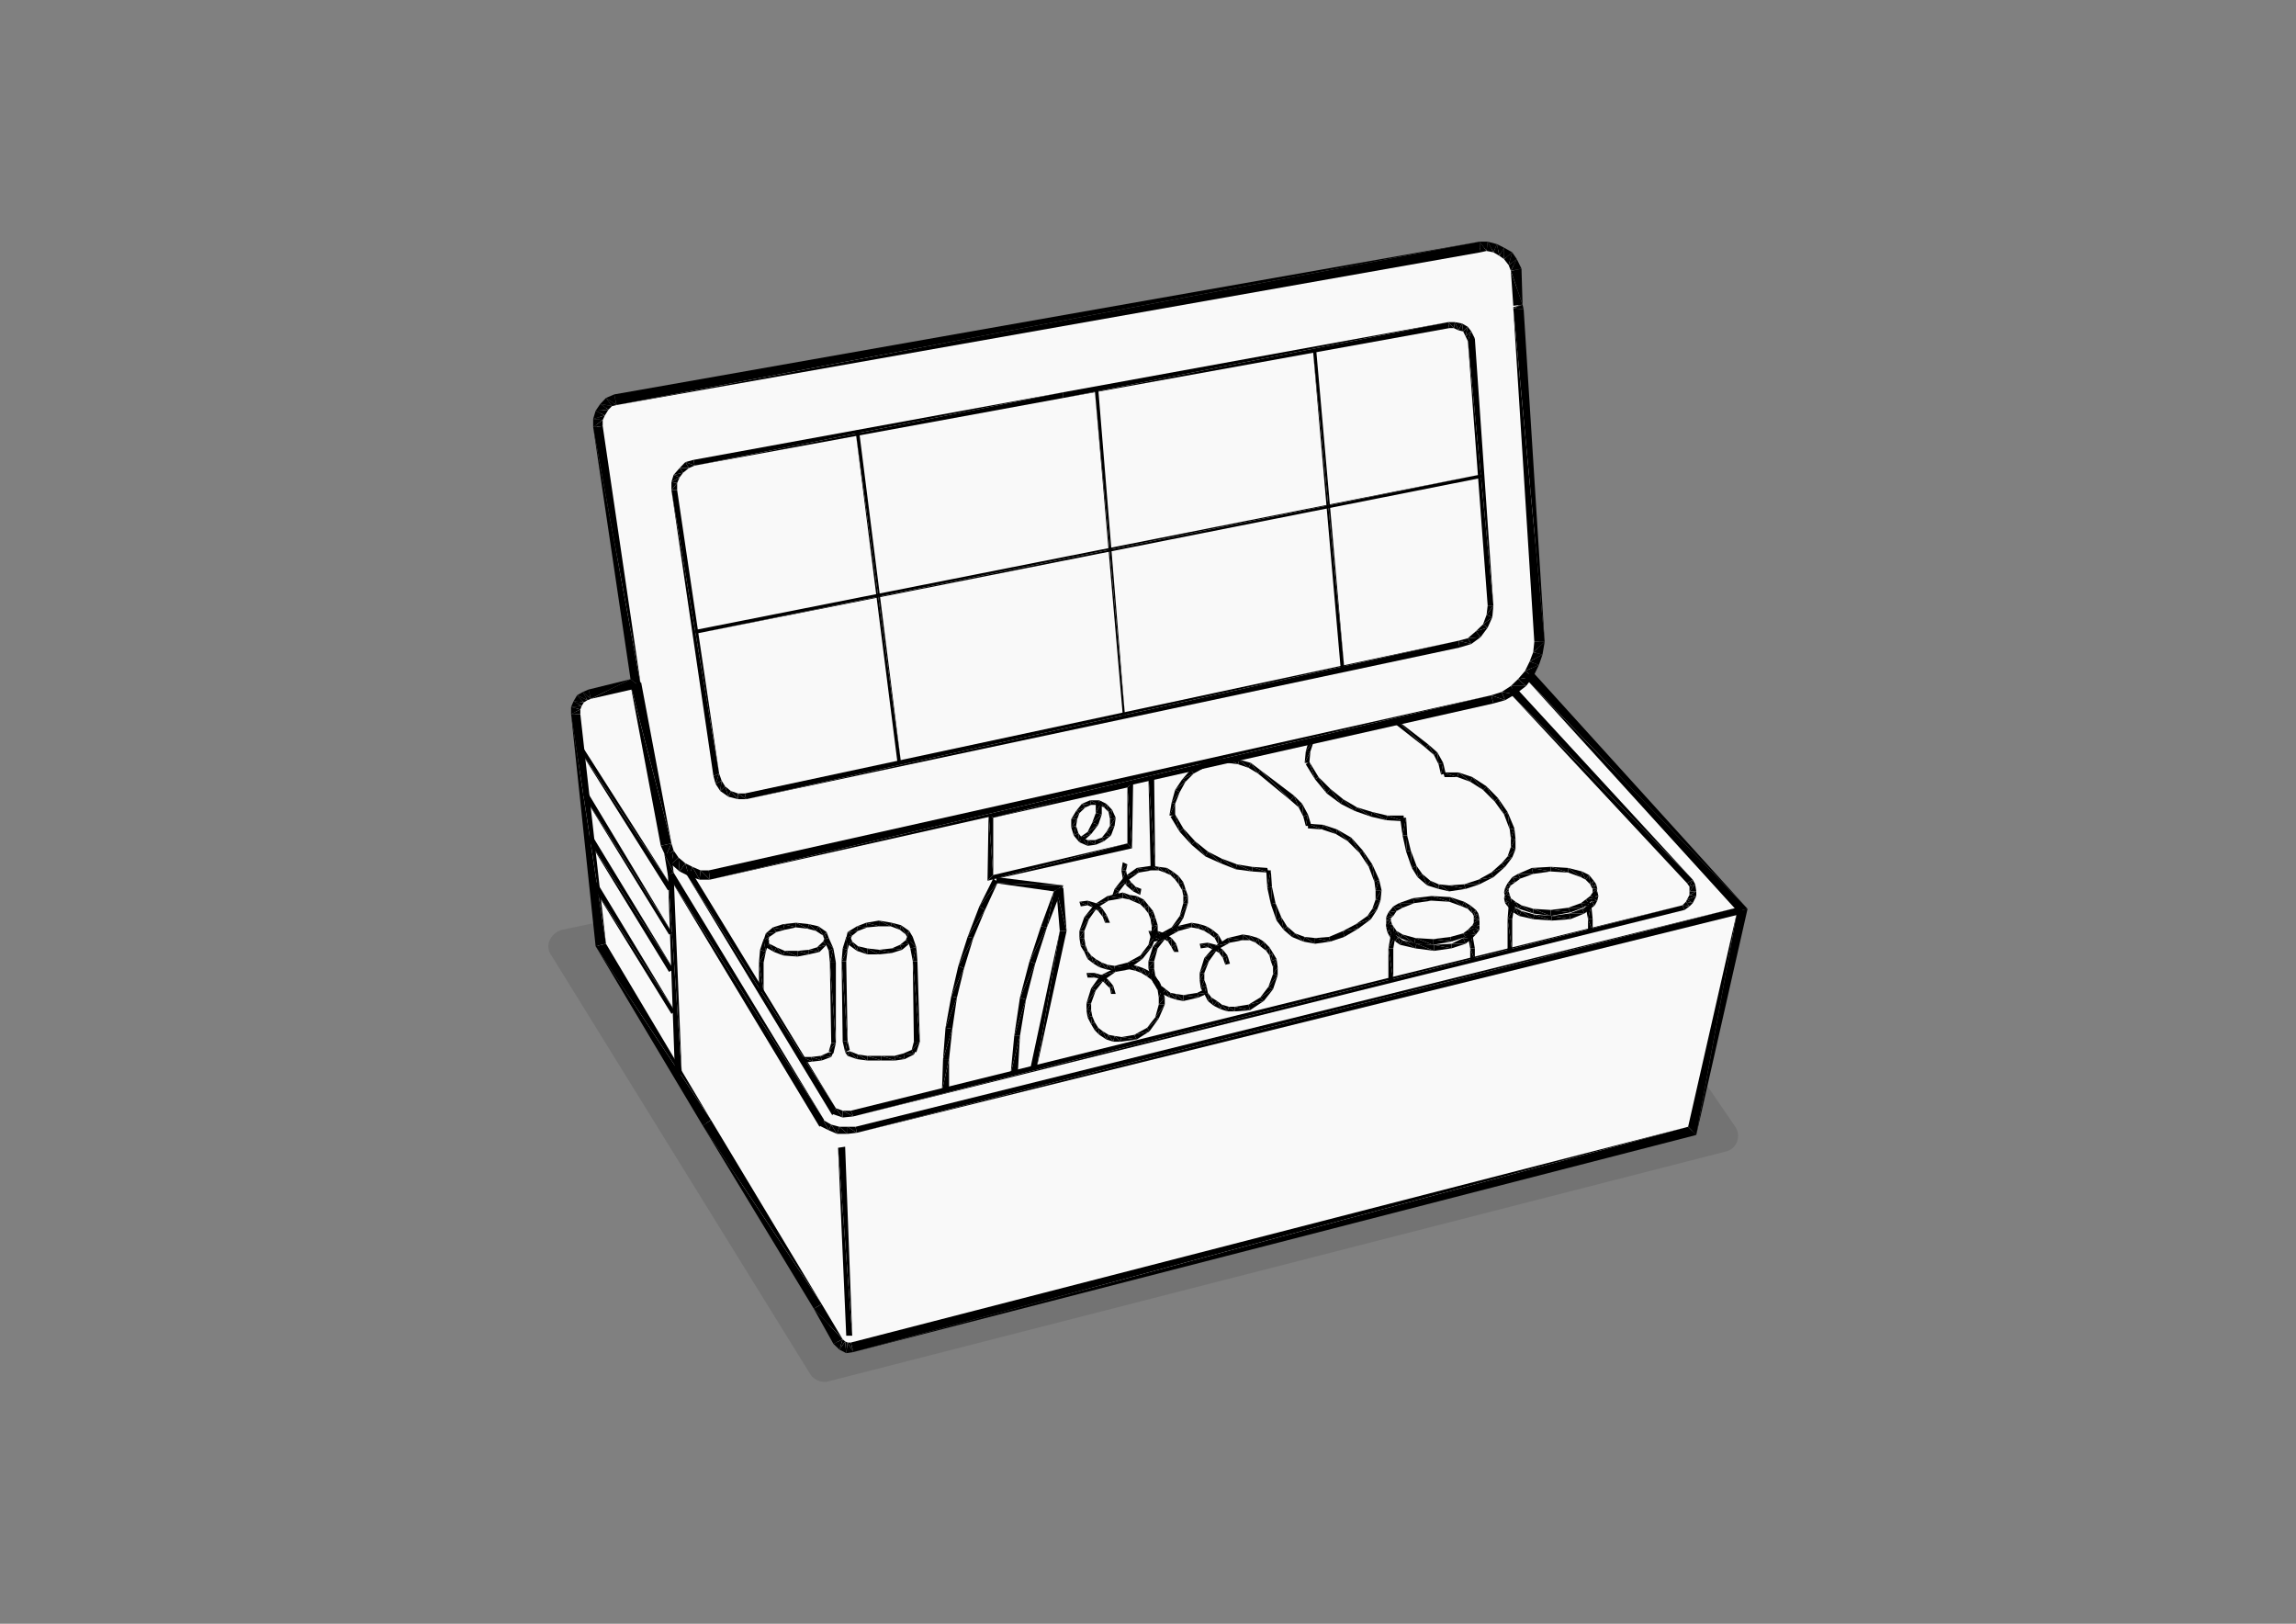 <?xml version="1.0" encoding="UTF-8"?>
<svg xmlns="http://www.w3.org/2000/svg" xmlns:xlink="http://www.w3.org/1999/xlink" version="1.1" id="Ebene_1" x="0px" y="0px" width="841.9px" height="595.3px" viewBox="0 0 841.9 595.3" style="enable-background:new 0 0 841.9 595.3;" xml:space="preserve">
<rect x="0" y="0" width="841.9" height="595.3" fill="#808080" stroke="none"/>
<style type="text/css">
	.st0{opacity:0.1;fill:#010101;enable-background:new    ;}
	.st1{fill:#F9F9F9;}
	.st2{fill-rule:evenodd;clip-rule:evenodd;}
</style>
<g id="tegning">
	<path class="st0" d="M202.2,350.3l94.9,153.5c1.3,2.1,4.3,3.4,6.8,2.6l328.8-84.2c4.3-0.9,6-6,3.4-9.4l-94.5-138.1   c-1.3-2.1-3.8-3-6.4-2.6L206,340.9C201.7,342.2,199.6,346.9,202.2,350.3z"></path>
	<polygon class="st1" points="560.9,247.7 562.6,241.7 564.3,235.7 562.6,189.5 561.3,180.6 560.9,168.2 557.5,125 557,119    556.6,112.1 555.7,98 549.3,91.6 543.8,90.8 226.1,147.2 220.5,150.6 218.8,155.8 233.4,250.2 215.4,255.4 211.1,258.8    210.7,266.1 219.3,346.9 257.3,408.4 259.4,412.3 263.3,417.9 263.3,420 299.6,480.3 303.5,483.7 304.3,487.1 304.3,488.4    309,494.8 312,494.8 620.3,415.7 637.4,333.6  "></polygon>
</g>
<g id="Ebene_2_00000050655244241555878610000003350866197957960626_">
	<polyline class="st2" points="561.7,246 559.2,248.5 640.8,333.2  "></polyline>
	<polyline class="st2" points="559.2,248.5 640.8,333.2 637,334  "></polyline>
	<polyline class="st2" points="640.8,333.2 637,334 622,416.1  "></polyline>
	<polyline class="st2" points="637,334 622,416.1 619,413.1  "></polyline>
	<polyline class="st2" points="622,416.1 619,413.1 312.9,495.7  "></polyline>
	<polyline class="st2" points="619,413.1 312.9,495.7 312,492.2  "></polyline>
	<polyline class="st2" points="305.6,492.7 309,491 307.8,494.8  "></polyline>
	<polyline class="st2" points="309,491 307.8,494.8 309.9,491.8  "></polyline>
	<polyline class="st2" points="307.8,494.8 309.9,491.8 310.3,496.1  "></polyline>
	<polyline class="st2" points="309.9,491.8 310.3,496.1 310.8,492.2  "></polyline>
	<polyline class="st2" points="310.3,496.1 310.8,492.2 312.9,495.7  "></polyline>
	<polyline class="st2" points="310.8,492.2 312.9,495.7 312,492.2  "></polyline>
	<polyline class="st2" points="305.6,492.7 309,491 298.4,479.8  "></polyline>
	<polyline class="st2" points="309,491 298.4,479.8 301.3,478.1  "></polyline>
	<polyline class="st2" points="298.4,479.8 301.3,478.1 257.7,412.7  "></polyline>
	<polyline class="st2" points="301.3,478.1 257.7,412.7 260.7,410.6  "></polyline>
	<polyline class="st2" points="257.7,412.7 260.7,410.6 218.4,346.9  "></polyline>
	<polyline class="st2" points="260.7,410.6 218.4,346.9 222.2,346  "></polyline>
	<polyline class="st2" points="218.4,346.9 222.2,346 209.4,261.8  "></polyline>
	<polyline class="st2" points="222.2,346 209.4,261.8 212.8,261.8  "></polyline>
	<polyline class="st2" points="215.8,252.8 216.7,256.2 213.7,253.7  "></polyline>
	<polyline class="st2" points="216.7,256.2 213.7,253.7 215.4,256.7  "></polyline>
	<polyline class="st2" points="213.7,253.7 215.4,256.7 211.6,254.9  "></polyline>
	<polyline class="st2" points="215.4,256.7 211.6,254.9 214.1,257.5  "></polyline>
	<polyline class="st2" points="211.6,254.9 214.1,257.5 210.3,257.1  "></polyline>
	<polyline class="st2" points="214.1,257.5 210.3,257.1 213.3,258.8  "></polyline>
	<polyline class="st2" points="210.3,257.1 213.3,258.8 209.4,259.2  "></polyline>
	<polyline class="st2" points="213.3,258.8 209.4,259.2 212.8,260.1  "></polyline>
	<polyline class="st2" points="209.4,259.2 212.8,260.1 209.4,261.8  "></polyline>
	<polyline class="st2" points="212.8,260.1 209.4,261.8 212.8,261.8  "></polyline>
	<polyline class="st2" points="215.8,252.8 216.7,256.2 231.2,249  "></polyline>
	<polyline class="st2" points="216.7,256.2 231.2,249 235.1,252  "></polyline>
	<polyline class="st2" points="231.2,249 235.1,252 217.5,156.6  "></polyline>
	<polyline class="st2" points="235.1,252 217.5,156.6 221,156.2  "></polyline>
	<polyline class="st2" points="225.2,144.6 226.1,148.5 222.2,145.9  "></polyline>
	<polyline class="st2" points="226.1,148.5 222.2,145.9 224.4,148.9  "></polyline>
	<polyline class="st2" points="222.2,145.9 224.4,148.9 220.1,148.1  "></polyline>
	<polyline class="st2" points="224.4,148.9 220.1,148.1 223.1,150.2  "></polyline>
	<polyline class="st2" points="220.1,148.1 223.1,150.2 218.4,150.6  "></polyline>
	<polyline class="st2" points="223.1,150.2 218.4,150.6 221.8,152.3  "></polyline>
	<polyline class="st2" points="218.4,150.6 221.8,152.3 217.5,153.6  "></polyline>
	<polyline class="st2" points="221.8,152.3 217.5,153.6 221,154  "></polyline>
	<polyline class="st2" points="217.5,153.6 221,154 217.5,156.6  "></polyline>
	<polyline class="st2" points="221,154 217.5,156.6 221,156.2  "></polyline>
	<polyline class="st2" points="225.2,144.6 226.1,148.5 542.5,88.6  "></polyline>
	<polyline class="st2" points="226.1,148.5 542.5,88.6 542.9,92.5  "></polyline>
	<polyline class="st2" points="557.9,98.5 554,99.3 556.2,95  "></polyline>
	<polyline class="st2" points="554,99.3 556.2,95 553.2,97.2  "></polyline>
	<polyline class="st2" points="556.2,95 553.2,97.2 554.5,92.5  "></polyline>
	<polyline class="st2" points="553.2,97.2 554.5,92.5 551.5,95  "></polyline>
	<polyline class="st2" points="554.5,92.5 551.5,95 551.5,90.8  "></polyline>
	<polyline class="st2" points="551.5,95 551.5,90.8 549.8,93.8  "></polyline>
	<polyline class="st2" points="551.5,90.8 549.8,93.8 548.9,89.5  "></polyline>
	<polyline class="st2" points="549.8,93.8 548.9,89.5 547.6,92.5  "></polyline>
	<polyline class="st2" points="548.9,89.5 547.6,92.5 545.5,88.6  "></polyline>
	<polyline class="st2" points="547.6,92.5 545.5,88.6 545.1,92  "></polyline>
	<polyline class="st2" points="545.5,88.6 545.1,92 542.5,88.6  "></polyline>
	<polyline class="st2" points="545.1,92 542.5,88.6 542.9,92.5  "></polyline>
	<polyline class="st2" points="557.9,98.5 554,99.3 558.3,111.7  "></polyline>
	<polyline class="st2" points="554,99.3 558.3,111.7 554.9,112.1  "></polyline>
	<polyline class="st2" points="558.7,113.4 554.9,113 558.3,111.7  "></polyline>
	<polyline class="st2" points="554.9,113 558.3,111.7 554.9,112.6  "></polyline>
	<polyline class="st2" points="558.7,113.4 554.9,113 566.4,235.3  "></polyline>
	<polyline class="st2" points="554.9,113 566.4,235.3 562.6,235.3  "></polyline>
	<polyline class="st2" points="547.6,257.9 546.8,254.9 551.9,256.7  "></polyline>
	<polyline class="st2" points="546.8,254.9 551.9,256.7 550.6,253.7  "></polyline>
	<polyline class="st2" points="551.9,256.7 550.6,253.7 555.7,254.5  "></polyline>
	<polyline class="st2" points="550.6,253.7 555.7,254.5 554,251.5  "></polyline>
	<polyline class="st2" points="555.7,254.5 554,251.5 559.6,251.5  "></polyline>
	<polyline class="st2" points="554,251.5 559.6,251.5 556.6,249  "></polyline>
	<polyline class="st2" points="559.6,251.5 556.6,249 562.2,248.1  "></polyline>
	<polyline class="st2" points="556.6,249 562.2,248.1 559.2,246  "></polyline>
	<polyline class="st2" points="562.2,248.1 559.2,246 564.3,243.8  "></polyline>
	<polyline class="st2" points="559.2,246 564.3,243.8 560.9,242.5  "></polyline>
	<polyline class="st2" points="564.3,243.8 560.9,242.5 565.6,240  "></polyline>
	<polyline class="st2" points="560.9,242.5 565.6,240 562.2,239.1  "></polyline>
	<polyline class="st2" points="565.6,240 562.2,239.1 566.4,235.3  "></polyline>
	<polyline class="st2" points="562.2,239.1 566.4,235.3 562.6,235.3  "></polyline>
	<polyline class="st2" points="547.6,257.9 546.8,254.9 260.3,322.5  "></polyline>
	<polyline class="st2" points="546.8,254.9 260.3,322.5 259.9,319.1  "></polyline>
	<polyline class="st2" points="242.3,310.1 246.2,309.2 244.1,314  "></polyline>
	<polyline class="st2" points="246.2,309.2 244.1,314 247,311.8  "></polyline>
	<polyline class="st2" points="244.1,314 247,311.8 246.2,316.9  "></polyline>
	<polyline class="st2" points="247,311.8 246.2,316.9 248.8,314.4  "></polyline>
	<polyline class="st2" points="246.2,316.9 248.8,314.4 249.2,319.5  "></polyline>
	<polyline class="st2" points="248.8,314.4 249.2,319.5 251.3,316.5  "></polyline>
	<polyline class="st2" points="249.2,319.5 251.3,316.5 252.6,321.2  "></polyline>
	<polyline class="st2" points="251.3,316.5 252.6,321.2 253.9,317.8  "></polyline>
	<polyline class="st2" points="252.6,321.2 253.9,317.8 256.5,322.5  "></polyline>
	<polyline class="st2" points="253.9,317.8 256.5,322.5 256.9,319.1  "></polyline>
	<polyline class="st2" points="256.5,322.5 256.9,319.1 260.3,322.5  "></polyline>
	<polyline class="st2" points="256.9,319.1 260.3,322.5 259.9,319.1  "></polyline>
	<polyline class="st2" points="242.3,310.1 246.2,309.2 231.2,251.1  "></polyline>
	<polyline class="st2" points="246.2,309.2 231.2,251.1 235.1,250.2  "></polyline>
	<polyline class="st2" points="639.1,334.9 638.7,332.3 314.2,415.3  "></polyline>
	<polyline class="st2" points="638.7,332.3 314.2,415.3 313.7,413.1  "></polyline>
	<polyline class="st2" points="300.5,412.7 301.8,410.6 303.9,414.4  "></polyline>
	<polyline class="st2" points="301.8,410.6 303.9,414.4 304.8,412.3  "></polyline>
	<polyline class="st2" points="303.9,414.4 304.8,412.3 306.9,415.7  "></polyline>
	<polyline class="st2" points="304.8,412.3 306.9,415.7 307.8,413.1  "></polyline>
	<polyline class="st2" points="306.9,415.7 307.8,413.1 310.8,415.7  "></polyline>
	<polyline class="st2" points="307.8,413.1 310.8,415.7 310.8,413.1  "></polyline>
	<polyline class="st2" points="310.8,415.7 310.8,413.1 314.2,415.3  "></polyline>
	<polyline class="st2" points="310.8,413.1 314.2,415.3 313.7,413.1  "></polyline>
	<polyline class="st2" points="300.5,413.1 302.2,410.6 244.9,320.8  "></polyline>
	<polyline class="st2" points="302.2,410.6 244.9,320.8 247,319.9  "></polyline>
	<polyline class="st2" points="244.9,320.8 247,319.9 243.6,313.1  "></polyline>
	<polyline class="st2" points="247,319.9 243.6,313.1 246.2,312.7  "></polyline>
	<polyline class="st2" points="310.3,489.7 312.5,489.7 307.3,420.8  "></polyline>
	<polyline class="st2" points="312.5,489.7 307.3,420.8 309.9,420.4  "></polyline>
	<polyline class="st2" points="555.3,251.5 553.2,253.7 620.7,322.5  "></polyline>
	<polyline class="st2" points="553.2,253.7 620.7,322.5 618.6,323.8  "></polyline>
	<polyline class="st2" points="617.7,333.6 616.9,331.9 619.5,332.3  "></polyline>
	<polyline class="st2" points="616.9,331.9 619.5,332.3 618.2,330.6  "></polyline>
	<polyline class="st2" points="619.5,332.3 618.2,330.6 620.7,331.1  "></polyline>
	<polyline class="st2" points="618.2,330.6 620.7,331.1 618.6,329.8  "></polyline>
	<polyline class="st2" points="620.7,331.1 618.6,329.8 622,328.5  "></polyline>
	<polyline class="st2" points="618.6,329.8 622,328.5 619.5,328.1  "></polyline>
	<polyline class="st2" points="622,328.5 619.5,328.1 622,326.8  "></polyline>
	<polyline class="st2" points="619.5,328.1 622,326.8 619.5,326.8  "></polyline>
	<polyline class="st2" points="622,326.8 619.5,326.8 621.6,324.2  "></polyline>
	<polyline class="st2" points="619.5,326.8 621.6,324.2 619.5,325.1  "></polyline>
	<polyline class="st2" points="621.6,324.2 619.5,325.1 620.7,322.5  "></polyline>
	<polyline class="st2" points="619.5,325.1 620.7,322.5 618.6,323.8  "></polyline>
	<polyline class="st2" points="617.7,333.6 616.9,331.9 312.9,409.3  "></polyline>
	<polyline class="st2" points="616.9,331.9 312.9,409.3 312,407.2  "></polyline>
	<polyline class="st2" points="305.2,408.4 306.5,406.3 309,409.7  "></polyline>
	<polyline class="st2" points="306.5,406.3 309,409.7 309,407.2  "></polyline>
	<polyline class="st2" points="309,409.7 309,407.2 312.9,409.3  "></polyline>
	<polyline class="st2" points="309,407.2 312.9,409.3 312,407.2  "></polyline>
	<polyline class="st2" points="305.2,408.9 306.5,406.3 251.3,319.9  "></polyline>
	<polyline class="st2" points="306.5,406.3 251.3,319.9 253,318.7  "></polyline>
	<polyline class="st2" points="540.8,124.1 538.2,125 539.5,121.5  "></polyline>
	<polyline class="st2" points="538.2,125 539.5,121.5 537.4,123.3  "></polyline>
	<polyline class="st2" points="539.5,121.5 537.4,123.3 538.2,119.8  "></polyline>
	<polyline class="st2" points="537.4,123.3 538.2,119.8 536.5,121.5  "></polyline>
	<polyline class="st2" points="538.2,119.8 536.5,121.5 536.1,118.6  "></polyline>
	<polyline class="st2" points="536.5,121.5 536.1,118.6 534.8,121.1  "></polyline>
	<polyline class="st2" points="536.1,118.6 534.8,121.1 533.5,118.1  "></polyline>
	<polyline class="st2" points="534.8,121.1 533.5,118.1 533.1,120.3  "></polyline>
	<polyline class="st2" points="533.5,118.1 533.1,120.3 531,118.1  "></polyline>
	<polyline class="st2" points="533.1,120.3 531,118.1 531.4,120.3  "></polyline>
	<polyline class="st2" points="531.4,120.3 531,118.1 389.9,145.9  "></polyline>
	<polyline class="st2" points="531,118.1 389.9,145.9 389.9,143.8  "></polyline>
	<polyline class="st2" points="389.9,145.9 389.9,143.8 254.7,170.7  "></polyline>
	<polyline class="st2" points="389.9,143.8 254.7,170.7 254.3,168.6  "></polyline>
	<polyline class="st2" points="254.3,168.6 254.7,170.7 251.3,169.4  "></polyline>
	<polyline class="st2" points="254.7,170.7 251.3,169.4 252.6,171.6  "></polyline>
	<polyline class="st2" points="251.3,169.4 252.6,171.6 249.2,171.6  "></polyline>
	<polyline class="st2" points="252.6,171.6 249.2,171.6 250.5,173.3  "></polyline>
	<polyline class="st2" points="249.2,171.6 250.5,173.3 247,174.1  "></polyline>
	<polyline class="st2" points="250.5,173.3 247,174.1 249.2,175  "></polyline>
	<polyline class="st2" points="247,174.1 249.2,175 246.2,176.7  "></polyline>
	<polyline class="st2" points="249.2,175 246.2,176.7 248.3,177.1  "></polyline>
	<polyline class="st2" points="246.2,176.7 248.3,177.1 246.2,179.7  "></polyline>
	<polyline class="st2" points="248.3,177.1 246.2,179.7 248.3,179.7  "></polyline>
	<polyline class="st2" points="248.3,179.7 246.2,179.7 263.7,283.6  "></polyline>
	<polyline class="st2" points="246.2,179.7 263.7,283.6 261.6,284.5  "></polyline>
	<polyline class="st2" points="261.6,284.5 263.7,283.6 262.4,287.4  "></polyline>
	<polyline class="st2" points="263.7,283.6 262.4,287.4 264.6,286.2  "></polyline>
	<polyline class="st2" points="262.4,287.4 264.6,286.2 264.1,290  "></polyline>
	<polyline class="st2" points="264.6,286.2 264.1,290 265.9,288.3  "></polyline>
	<polyline class="st2" points="264.1,290 265.9,288.3 267.1,292.1  "></polyline>
	<polyline class="st2" points="265.9,288.3 267.1,292.1 268,290  "></polyline>
	<polyline class="st2" points="267.1,292.1 268,290 270.6,293  "></polyline>
	<polyline class="st2" points="268,290 270.6,293 270.6,290.9  "></polyline>
	<polyline class="st2" points="270.6,293 270.6,290.9 273.6,293  "></polyline>
	<polyline class="st2" points="270.6,290.9 273.6,293 273.1,290.9  "></polyline>
	<polyline class="st2" points="273.1,290.9 273.6,293 534.8,234.9  "></polyline>
	<polyline class="st2" points="273.6,293 534.8,234.9 535.2,237.4  "></polyline>
	<polyline class="st2" points="535.2,237.4 534.8,234.9 539.5,236.1  "></polyline>
	<polyline class="st2" points="534.8,234.9 539.5,236.1 538.2,234  "></polyline>
	<polyline class="st2" points="539.5,236.1 538.2,234 542.9,233.6  "></polyline>
	<polyline class="st2" points="538.2,234 542.9,233.6 541.2,231.4  "></polyline>
	<polyline class="st2" points="542.9,233.6 541.2,231.4 545.5,230.1  "></polyline>
	<polyline class="st2" points="541.2,231.4 545.5,230.1 543.8,228.9  "></polyline>
	<polyline class="st2" points="545.5,230.1 543.8,228.9 547.2,226.3  "></polyline>
	<polyline class="st2" points="543.8,228.9 547.2,226.3 545.1,225.4  "></polyline>
	<polyline class="st2" points="547.2,226.3 545.1,225.4 547.6,222  "></polyline>
	<polyline class="st2" points="545.1,225.4 547.6,222 545.5,222  "></polyline>
	<polyline class="st2" points="545.5,222 547.6,222 538.2,124.5  "></polyline>
	<polyline class="st2" points="547.6,222 538.2,124.5 540.8,124.1  "></polyline>
	<polyline class="st2" points="254.7,231 255.2,232.3 544.2,173.7  "></polyline>
	<polyline class="st2" points="255.2,232.3 544.2,173.7 544.2,175  "></polyline>
	<polyline class="st2" points="315,157.9 313.7,157.9 330.4,279.7  "></polyline>
	<polyline class="st2" points="313.7,157.9 330.4,279.7 329.1,279.7  "></polyline>
	<polyline class="st2" points="402.7,142.5 401.4,142.5 412.5,262.2  "></polyline>
	<polyline class="st2" points="401.4,142.5 412.5,262.2 411.7,262.2  "></polyline>
	<polyline class="st2" points="482.6,128 481.4,128 492.9,244.7  "></polyline>
	<polyline class="st2" points="481.4,128 492.9,244.7 491.6,245.1  "></polyline>
	<polyline class="st2" points="400.1,362.3 401.8,363.1 398.4,367.8  "></polyline>
	<polyline class="st2" points="401.8,363.1 398.4,367.8 400.1,367.8  "></polyline>
	<polyline class="st2" points="398.4,367.8 400.1,367.8 398.4,370.4  "></polyline>
	<polyline class="st2" points="400.1,367.8 398.4,370.4 400.1,370.4  "></polyline>
	<polyline class="st2" points="398.4,370.4 400.1,370.4 398.8,373  "></polyline>
	<polyline class="st2" points="400.1,370.4 398.8,373 400.5,372.5  "></polyline>
	<polyline class="st2" points="398.8,373 400.5,372.5 400.1,375.5  "></polyline>
	<polyline class="st2" points="400.5,372.5 400.1,375.5 401.4,374.7  "></polyline>
	<polyline class="st2" points="400.1,375.5 401.4,374.7 401.4,377.7  "></polyline>
	<polyline class="st2" points="401.4,374.7 401.4,377.7 402.7,376.8  "></polyline>
	<polyline class="st2" points="401.4,377.7 402.7,376.8 403.1,379.4  "></polyline>
	<polyline class="st2" points="402.7,376.8 403.1,379.4 404.4,378.1  "></polyline>
	<polyline class="st2" points="403.1,379.4 404.4,378.1 405.7,381.1  "></polyline>
	<polyline class="st2" points="404.4,378.1 405.7,381.1 406.5,379.4  "></polyline>
	<polyline class="st2" points="405.7,381.1 406.5,379.4 408.2,381.9  "></polyline>
	<polyline class="st2" points="406.5,379.4 408.2,381.9 408.7,379.8  "></polyline>
	<polyline class="st2" points="408.2,381.9 408.7,379.8 410.8,381.9  "></polyline>
	<polyline class="st2" points="408.7,379.8 410.8,381.9 411.2,380.2  "></polyline>
	<polyline class="st2" points="410.8,381.9 411.2,380.2 416.8,381.1  "></polyline>
	<polyline class="st2" points="411.2,380.2 416.8,381.1 415.9,379.4  "></polyline>
	<polyline class="st2" points="416.8,381.1 415.9,379.4 421.5,378.1  "></polyline>
	<polyline class="st2" points="415.9,379.4 421.5,378.1 420.6,376.8  "></polyline>
	<polyline class="st2" points="421.5,378.1 420.6,376.8 424.9,373.4  "></polyline>
	<polyline class="st2" points="420.6,376.8 424.9,373.4 423.6,373  "></polyline>
	<polyline class="st2" points="424.9,373.4 423.6,373 427.1,368.3  "></polyline>
	<polyline class="st2" points="423.6,373 427.1,368.3 424.9,368.3  "></polyline>
	<polyline class="st2" points="427.1,368.3 424.9,368.3 427.1,365.7  "></polyline>
	<polyline class="st2" points="424.9,368.3 427.1,365.7 424.9,365.7  "></polyline>
	<polyline class="st2" points="427.1,365.7 424.9,365.7 426.2,362.7  "></polyline>
	<polyline class="st2" points="424.9,365.7 426.2,362.7 424.5,363.1  "></polyline>
	<polyline class="st2" points="426.2,362.7 424.5,363.1 425.3,360.1  "></polyline>
	<polyline class="st2" points="424.5,363.1 425.3,360.1 423.6,361.4  "></polyline>
	<polyline class="st2" points="425.3,360.1 423.6,361.4 423.6,358  "></polyline>
	<polyline class="st2" points="423.6,361.4 423.6,358 422.3,359.3  "></polyline>
	<polyline class="st2" points="423.6,358 422.3,359.3 421.9,356.3  "></polyline>
	<polyline class="st2" points="422.3,359.3 421.9,356.3 420.6,358  "></polyline>
	<polyline class="st2" points="421.9,356.3 420.6,358 419.4,355  "></polyline>
	<polyline class="st2" points="420.6,358 419.4,355 418.5,356.7  "></polyline>
	<polyline class="st2" points="419.4,355 418.5,356.7 416.8,354.1  "></polyline>
	<polyline class="st2" points="418.5,356.7 416.8,354.1 416.4,355.9  "></polyline>
	<polyline class="st2" points="416.8,354.1 416.4,355.9 414.2,353.7  "></polyline>
	<polyline class="st2" points="416.4,355.9 414.2,353.7 414.2,355.4  "></polyline>
	<polyline class="st2" points="414.2,353.7 414.2,355.4 408.7,355  "></polyline>
	<polyline class="st2" points="414.2,355.4 408.7,355 409.1,356.3  "></polyline>
	<polyline class="st2" points="408.7,355 409.1,356.3 403.5,357.6  "></polyline>
	<polyline class="st2" points="409.1,356.3 403.5,357.6 404.8,359.3  "></polyline>
	<polyline class="st2" points="403.5,357.6 404.8,359.3 400.1,362.3  "></polyline>
	<polyline class="st2" points="404.8,359.3 400.1,362.3 401.8,363.1  "></polyline>
	<polyline class="st2" points="409.1,364.4 407.4,364.4 408.2,361.4  "></polyline>
	<polyline class="st2" points="407.4,364.4 408.2,361.4 407,362.3  "></polyline>
	<polyline class="st2" points="408.2,361.4 407,362.3 406.5,359.3  "></polyline>
	<polyline class="st2" points="407,362.3 406.5,359.3 405.2,360.6  "></polyline>
	<polyline class="st2" points="406.5,359.3 405.2,360.6 404.4,357.6  "></polyline>
	<polyline class="st2" points="405.2,360.6 404.4,357.6 403.5,358.8  "></polyline>
	<polyline class="st2" points="404.4,357.6 403.5,358.8 401.4,356.7  "></polyline>
	<polyline class="st2" points="403.5,358.8 401.4,356.7 401.4,358.4  "></polyline>
	<polyline class="st2" points="401.4,356.7 401.4,358.4 398.4,356.7  "></polyline>
	<polyline class="st2" points="401.4,358.4 398.4,356.7 398.8,358.4  "></polyline>
	<polyline class="st2" points="397.6,336.2 399.3,337 395.8,341.3  "></polyline>
	<polyline class="st2" points="399.3,337 395.8,341.3 397.6,341.3  "></polyline>
	<polyline class="st2" points="395.8,341.3 397.6,341.3 395.8,343.9  "></polyline>
	<polyline class="st2" points="397.6,341.3 395.8,343.9 397.6,343.9  "></polyline>
	<polyline class="st2" points="395.8,343.9 397.6,343.9 396.3,346.9  "></polyline>
	<polyline class="st2" points="397.6,343.9 396.3,346.9 398,346.4  "></polyline>
	<polyline class="st2" points="396.3,346.9 398,346.4 397.6,349  "></polyline>
	<polyline class="st2" points="398,346.4 397.6,349 398.8,348.6  "></polyline>
	<polyline class="st2" points="397.6,349 398.8,348.6 398.8,351.6  "></polyline>
	<polyline class="st2" points="398.8,348.6 398.8,351.6 400.1,350.3  "></polyline>
	<polyline class="st2" points="398.8,351.6 400.1,350.3 401,353.3  "></polyline>
	<polyline class="st2" points="400.1,350.3 401,353.3 401.8,351.6  "></polyline>
	<polyline class="st2" points="401,353.3 401.8,351.6 403.1,354.6  "></polyline>
	<polyline class="st2" points="401.8,351.6 403.1,354.6 404,352.9  "></polyline>
	<polyline class="st2" points="403.1,354.6 404,352.9 405.7,355.4  "></polyline>
	<polyline class="st2" points="404,352.9 405.7,355.4 406.1,353.7  "></polyline>
	<polyline class="st2" points="405.7,355.4 406.1,353.7 408.7,355.9  "></polyline>
	<polyline class="st2" points="406.1,353.7 408.7,355.9 408.7,354.1  "></polyline>
	<polyline class="st2" points="408.7,355.9 408.7,354.1 414.2,355  "></polyline>
	<polyline class="st2" points="408.7,354.1 414.2,355 413.4,352.9  "></polyline>
	<polyline class="st2" points="414.2,355 413.4,352.9 418.9,351.6  "></polyline>
	<polyline class="st2" points="413.4,352.9 418.9,351.6 418.1,350.3  "></polyline>
	<polyline class="st2" points="418.9,351.6 418.1,350.3 422.3,347.3  "></polyline>
	<polyline class="st2" points="418.1,350.3 422.3,347.3 421.1,346.4  "></polyline>
	<polyline class="st2" points="422.3,347.3 421.1,346.4 424.5,342.2  "></polyline>
	<polyline class="st2" points="421.1,346.4 424.5,342.2 422.3,341.7  "></polyline>
	<polyline class="st2" points="424.5,342.2 422.3,341.7 424.5,339.2  "></polyline>
	<polyline class="st2" points="422.3,341.7 424.5,339.2 422.3,339.6  "></polyline>
	<polyline class="st2" points="424.5,339.2 422.3,339.6 423.6,336.2  "></polyline>
	<polyline class="st2" points="422.3,339.6 423.6,336.2 421.9,337  "></polyline>
	<polyline class="st2" points="423.6,336.2 421.9,337 422.8,334  "></polyline>
	<polyline class="st2" points="421.9,337 422.8,334 421.1,334.9  "></polyline>
	<polyline class="st2" points="422.8,334 421.1,334.9 421.1,331.9  "></polyline>
	<polyline class="st2" points="421.1,334.9 421.1,331.9 419.8,333.2  "></polyline>
	<polyline class="st2" points="421.1,331.9 419.8,333.2 419.4,329.8  "></polyline>
	<polyline class="st2" points="419.8,333.2 419.4,329.8 418.1,331.5  "></polyline>
	<polyline class="st2" points="419.4,329.8 418.1,331.5 416.8,328.5  "></polyline>
	<polyline class="st2" points="418.1,331.5 416.8,328.5 415.9,330.6  "></polyline>
	<polyline class="st2" points="416.8,328.5 415.9,330.6 414.2,328.1  "></polyline>
	<polyline class="st2" points="415.9,330.6 414.2,328.1 414.2,329.8  "></polyline>
	<polyline class="st2" points="414.2,328.1 414.2,329.8 411.7,327.2  "></polyline>
	<polyline class="st2" points="414.2,329.8 411.7,327.2 411.7,329.3  "></polyline>
	<polyline class="st2" points="411.7,327.2 411.7,329.3 406.1,328.5  "></polyline>
	<polyline class="st2" points="411.7,329.3 406.1,328.5 406.5,330.2  "></polyline>
	<polyline class="st2" points="406.1,328.5 406.5,330.2 401.4,331.5  "></polyline>
	<polyline class="st2" points="406.5,330.2 401.4,331.5 402.3,332.8  "></polyline>
	<polyline class="st2" points="401.4,331.5 402.3,332.8 397.6,336.2  "></polyline>
	<polyline class="st2" points="402.3,332.8 397.6,336.2 399.3,337  "></polyline>
	<polyline class="st2" points="407,338.3 405.2,338.3 405.7,335.3  "></polyline>
	<polyline class="st2" points="405.2,338.3 405.7,335.3 404.4,336.2  "></polyline>
	<polyline class="st2" points="405.7,335.3 404.4,336.2 404,332.8  "></polyline>
	<polyline class="st2" points="404.4,336.2 404,332.8 402.7,334  "></polyline>
	<polyline class="st2" points="404,332.8 402.7,334 401.8,331.1  "></polyline>
	<polyline class="st2" points="402.7,334 401.8,331.1 401,332.8  "></polyline>
	<polyline class="st2" points="401.8,331.1 401,332.8 398.8,330.2  "></polyline>
	<polyline class="st2" points="401,332.8 398.8,330.2 398.8,331.9  "></polyline>
	<polyline class="st2" points="398.8,330.2 398.8,331.9 395.8,330.6  "></polyline>
	<polyline class="st2" points="398.8,331.9 395.8,330.6 396.3,332.3  "></polyline>
	<polyline class="st2" points="441.6,351.2 443.3,352.4 439.9,356.7  "></polyline>
	<polyline class="st2" points="443.3,352.4 439.9,356.7 441.6,356.7  "></polyline>
	<polyline class="st2" points="439.9,356.7 441.6,356.7 439.9,359.3  "></polyline>
	<polyline class="st2" points="441.6,356.7 439.9,359.3 441.6,359.3  "></polyline>
	<polyline class="st2" points="439.9,359.3 441.6,359.3 440.3,362.3  "></polyline>
	<polyline class="st2" points="441.6,359.3 440.3,362.3 442.4,361.4  "></polyline>
	<polyline class="st2" points="440.3,362.3 442.4,361.4 441.6,364.4  "></polyline>
	<polyline class="st2" points="442.4,361.4 441.6,364.4 442.9,364  "></polyline>
	<polyline class="st2" points="441.6,364.4 442.9,364 442.9,367  "></polyline>
	<polyline class="st2" points="442.9,364 442.9,367 444.2,365.7  "></polyline>
	<polyline class="st2" points="442.9,367 444.2,365.7 445,368.7  "></polyline>
	<polyline class="st2" points="444.2,365.7 445,368.7 446.3,367  "></polyline>
	<polyline class="st2" points="445,368.7 446.3,367 447.6,370  "></polyline>
	<polyline class="st2" points="446.3,367 447.6,370 448,368.3  "></polyline>
	<polyline class="st2" points="447.6,370 448,368.3 450.1,370.8  "></polyline>
	<polyline class="st2" points="448,368.3 450.1,370.8 450.6,369.1  "></polyline>
	<polyline class="st2" points="450.1,370.8 450.6,369.1 452.7,370.8  "></polyline>
	<polyline class="st2" points="450.6,369.1 452.7,370.8 452.7,369.1  "></polyline>
	<polyline class="st2" points="452.7,370.8 452.7,369.1 458.3,370.4  "></polyline>
	<polyline class="st2" points="452.7,369.1 458.3,370.4 457.8,368.3  "></polyline>
	<polyline class="st2" points="458.3,370.4 457.8,368.3 463.4,367  "></polyline>
	<polyline class="st2" points="457.8,368.3 463.4,367 462.1,365.7  "></polyline>
	<polyline class="st2" points="463.4,367 462.1,365.7 466.8,362.7  "></polyline>
	<polyline class="st2" points="462.1,365.7 466.8,362.7 465.1,361.8  "></polyline>
	<polyline class="st2" points="466.8,362.7 465.1,361.8 468.5,357.6  "></polyline>
	<polyline class="st2" points="465.1,361.8 468.5,357.6 466.8,357.1  "></polyline>
	<polyline class="st2" points="468.5,357.6 466.8,357.1 468.5,354.6  "></polyline>
	<polyline class="st2" points="466.8,357.1 468.5,354.6 466.8,354.6  "></polyline>
	<polyline class="st2" points="468.5,354.6 466.8,354.6 468.1,351.6  "></polyline>
	<polyline class="st2" points="466.8,354.6 468.1,351.6 466,352.4  "></polyline>
	<polyline class="st2" points="468.1,351.6 466,352.4 466.8,349.4  "></polyline>
	<polyline class="st2" points="466,352.4 466.8,349.4 465.5,350.3  "></polyline>
	<polyline class="st2" points="466.8,349.4 465.5,350.3 465.5,347.3  "></polyline>
	<polyline class="st2" points="465.5,350.3 465.5,347.3 464.3,348.6  "></polyline>
	<polyline class="st2" points="465.5,347.3 464.3,348.6 463.4,345.2  "></polyline>
	<polyline class="st2" points="464.3,348.6 463.4,345.2 462.1,346.9  "></polyline>
	<polyline class="st2" points="463.4,345.2 462.1,346.9 461.3,343.9  "></polyline>
	<polyline class="st2" points="462.1,346.9 461.3,343.9 460.4,345.6  "></polyline>
	<polyline class="st2" points="461.3,343.9 460.4,345.6 458.3,343  "></polyline>
	<polyline class="st2" points="460.4,345.6 458.3,343 458.3,344.7  "></polyline>
	<polyline class="st2" points="458.3,343 458.3,344.7 455.7,342.6  "></polyline>
	<polyline class="st2" points="458.3,344.7 455.7,342.6 455.7,344.7  "></polyline>
	<polyline class="st2" points="455.7,342.6 455.7,344.7 450.1,343.9  "></polyline>
	<polyline class="st2" points="455.7,344.7 450.1,343.9 451,345.6  "></polyline>
	<polyline class="st2" points="450.1,343.9 451,345.6 445.4,346.9  "></polyline>
	<polyline class="st2" points="451,345.6 445.4,346.9 446.3,348.2  "></polyline>
	<polyline class="st2" points="445.4,346.9 446.3,348.2 441.6,351.2  "></polyline>
	<polyline class="st2" points="446.3,348.2 441.6,351.2 443.3,352.4  "></polyline>
	<polyline class="st2" points="451,353.3 449.3,353.7 450.1,350.3  "></polyline>
	<polyline class="st2" points="449.3,353.7 450.1,350.3 448.4,351.2  "></polyline>
	<polyline class="st2" points="450.1,350.3 448.4,351.2 448.4,348.2  "></polyline>
	<polyline class="st2" points="448.4,351.2 448.4,348.2 447.1,349.4  "></polyline>
	<polyline class="st2" points="448.4,348.2 447.1,349.4 445.9,346.4  "></polyline>
	<polyline class="st2" points="447.1,349.4 445.9,346.4 445,348.2  "></polyline>
	<polyline class="st2" points="445.9,346.4 445,348.2 442.9,345.6  "></polyline>
	<polyline class="st2" points="445,348.2 442.9,345.6 442.9,347.3  "></polyline>
	<polyline class="st2" points="442.9,345.6 442.9,347.3 439.9,346  "></polyline>
	<polyline class="st2" points="442.9,347.3 439.9,346 440.3,347.7  "></polyline>
	<polyline class="st2" points="408.7,325.9 410.4,326.8 407.8,328.5  "></polyline>
	<polyline class="st2" points="410.4,326.8 407.8,328.5 409.5,328.9  "></polyline>
	<polyline class="st2" points="412.1,321.6 413.4,322.9 408.7,325.9  "></polyline>
	<polyline class="st2" points="413.4,322.9 408.7,325.9 410.4,326.8  "></polyline>
	<polyline class="st2" points="416.8,318.2 417.6,319.9 412.1,321.6  "></polyline>
	<polyline class="st2" points="417.6,319.9 412.1,321.6 413.4,322.9  "></polyline>
	<polyline class="st2" points="422.3,317.4 422.3,319.1 416.8,318.2  "></polyline>
	<polyline class="st2" points="422.3,319.1 416.8,318.2 417.6,319.9  "></polyline>
	<polyline class="st2" points="427.9,318.2 427.1,319.9 424.9,317.8  "></polyline>
	<polyline class="st2" points="427.1,319.9 424.9,317.8 424.9,319.1  "></polyline>
	<polyline class="st2" points="424.9,317.8 424.9,319.1 422.3,317.4  "></polyline>
	<polyline class="st2" points="424.9,319.1 422.3,317.4 422.3,319.1  "></polyline>
	<polyline class="st2" points="432.2,321.2 430.9,322.5 430,319.5  "></polyline>
	<polyline class="st2" points="430.9,322.5 430,319.5 429.2,320.8  "></polyline>
	<polyline class="st2" points="430,319.5 429.2,320.8 427.9,318.2  "></polyline>
	<polyline class="st2" points="429.2,320.8 427.9,318.2 427.1,319.9  "></polyline>
	<polyline class="st2" points="434.7,325.9 433.5,326.4 433.9,323.4  "></polyline>
	<polyline class="st2" points="433.5,326.4 433.9,323.4 432.2,324.2  "></polyline>
	<polyline class="st2" points="433.9,323.4 432.2,324.2 432.2,321.2  "></polyline>
	<polyline class="st2" points="432.2,324.2 432.2,321.2 430.9,322.5  "></polyline>
	<polyline class="st2" points="435.6,331.1 433.9,331.1 435.6,328.5  "></polyline>
	<polyline class="st2" points="433.9,331.1 435.6,328.5 433.9,328.5  "></polyline>
	<polyline class="st2" points="435.6,328.5 433.9,328.5 434.7,325.9  "></polyline>
	<polyline class="st2" points="433.9,328.5 434.7,325.9 433.5,326.4  "></polyline>
	<polyline class="st2" points="433.9,336.6 432.6,335.8 435.6,331.1  "></polyline>
	<polyline class="st2" points="432.6,335.8 435.6,331.1 433.9,331.1  "></polyline>
	<polyline class="st2" points="430.9,341.3 429.6,340 433.9,336.6  "></polyline>
	<polyline class="st2" points="429.6,340 433.9,336.6 432.6,335.8  "></polyline>
	<polyline class="st2" points="425.8,344.7 424.9,342.6 430.9,341.3  "></polyline>
	<polyline class="st2" points="424.9,342.6 430.9,341.3 429.6,340  "></polyline>
	<polyline class="st2" points="423.2,345.2 422.8,343.5 425.8,344.7  "></polyline>
	<polyline class="st2" points="422.8,343.5 425.8,344.7 424.9,342.6  "></polyline>
	<polyline class="st2" points="411.7,316.1 413.4,316.9 411.2,319.1  "></polyline>
	<polyline class="st2" points="413.4,316.9 411.2,319.1 412.9,319.1  "></polyline>
	<polyline class="st2" points="411.2,319.1 412.9,319.1 411.7,322.1  "></polyline>
	<polyline class="st2" points="412.9,319.1 411.7,322.1 413.4,321.6  "></polyline>
	<polyline class="st2" points="411.7,322.1 413.4,321.6 412.9,324.6  "></polyline>
	<polyline class="st2" points="413.4,321.6 412.9,324.6 414.7,323.4  "></polyline>
	<polyline class="st2" points="412.9,324.6 414.7,323.4 415.5,326.8  "></polyline>
	<polyline class="st2" points="414.7,323.4 415.5,326.8 416.4,325.1  "></polyline>
	<polyline class="st2" points="415.5,326.8 416.4,325.1 418.1,328.1  "></polyline>
	<polyline class="st2" points="416.4,325.1 418.1,328.1 418.5,325.9  "></polyline>
	<polyline class="st2" points="448.4,345.6 446.7,346.4 446.7,342.6  "></polyline>
	<polyline class="st2" points="446.7,346.4 446.7,342.6 445.4,343.9  "></polyline>
	<polyline class="st2" points="446.7,342.6 445.4,343.9 444.6,340.9  "></polyline>
	<polyline class="st2" points="445.4,343.9 444.6,340.9 443.7,342.6  "></polyline>
	<polyline class="st2" points="444.6,340.9 443.7,342.6 442.4,339.6  "></polyline>
	<polyline class="st2" points="443.7,342.6 442.4,339.6 441.6,341.3  "></polyline>
	<polyline class="st2" points="442.4,339.6 441.6,341.3 439.9,338.8  "></polyline>
	<polyline class="st2" points="441.6,341.3 439.9,338.8 439.5,340.5  "></polyline>
	<polyline class="st2" points="439.9,338.8 439.5,340.5 436.9,338.3  "></polyline>
	<polyline class="st2" points="439.5,340.5 436.9,338.3 436.9,340  "></polyline>
	<polyline class="st2" points="436.9,338.3 436.9,340 431.3,339.6  "></polyline>
	<polyline class="st2" points="436.9,340 431.3,339.6 432.2,341.3  "></polyline>
	<polyline class="st2" points="431.3,339.6 432.2,341.3 426.6,342.6  "></polyline>
	<polyline class="st2" points="432.2,341.3 426.6,342.6 427.5,343.9  "></polyline>
	<polyline class="st2" points="426.6,342.6 427.5,343.9 422.8,346.9  "></polyline>
	<polyline class="st2" points="427.5,343.9 422.8,346.9 424.5,347.7  "></polyline>
	<polyline class="st2" points="422.8,346.9 424.5,347.7 421.1,352.4  "></polyline>
	<polyline class="st2" points="424.5,347.7 421.1,352.4 423.2,352.4  "></polyline>
	<polyline class="st2" points="421.1,352.4 423.2,352.4 421.1,355  "></polyline>
	<polyline class="st2" points="423.2,352.4 421.1,355 423.2,355  "></polyline>
	<polyline class="st2" points="421.1,355 423.2,355 421.9,358  "></polyline>
	<polyline class="st2" points="423.2,355 421.9,358 423.6,357.6  "></polyline>
	<polyline class="st2" points="421.9,358 423.6,357.6 422.8,360.1  "></polyline>
	<polyline class="st2" points="423.6,357.6 422.8,360.1 424.5,359.3  "></polyline>
	<polyline class="st2" points="422.8,360.1 424.5,359.3 424.5,362.7  "></polyline>
	<polyline class="st2" points="424.5,359.3 424.5,362.7 425.8,361.4  "></polyline>
	<polyline class="st2" points="424.5,362.7 425.8,361.4 426.2,364.4  "></polyline>
	<polyline class="st2" points="425.8,361.4 426.2,364.4 427.5,362.7  "></polyline>
	<polyline class="st2" points="426.2,364.4 427.5,362.7 428.8,365.7  "></polyline>
	<polyline class="st2" points="427.5,362.7 428.8,365.7 429.2,364  "></polyline>
	<polyline class="st2" points="428.8,365.7 429.2,364 431.3,366.5  "></polyline>
	<polyline class="st2" points="429.2,364 431.3,366.5 431.3,364.4  "></polyline>
	<polyline class="st2" points="431.3,366.5 431.3,364.4 433.9,367  "></polyline>
	<polyline class="st2" points="431.3,364.4 433.9,367 433.9,364.8  "></polyline>
	<polyline class="st2" points="433.9,367 433.9,364.8 439.5,365.7  "></polyline>
	<polyline class="st2" points="433.9,364.8 439.5,365.7 439,364  "></polyline>
	<polyline class="st2" points="439.5,365.7 439,364 442.4,364.4  "></polyline>
	<polyline class="st2" points="439,364 442.4,364.4 441.6,362.7  "></polyline>
	<polyline class="st2" points="432.2,349 430.5,349 431.3,346  "></polyline>
	<polyline class="st2" points="430.5,349 431.3,346 429.6,347.3  "></polyline>
	<polyline class="st2" points="431.3,346 429.6,347.3 429.6,343.9  "></polyline>
	<polyline class="st2" points="429.6,347.3 429.6,343.9 428.3,345.2  "></polyline>
	<polyline class="st2" points="429.6,343.9 428.3,345.2 427.1,342.2  "></polyline>
	<polyline class="st2" points="428.3,345.2 427.1,342.2 426.2,343.9  "></polyline>
	<polyline class="st2" points="427.1,342.2 426.2,343.9 424.5,341.3  "></polyline>
	<polyline class="st2" points="426.2,343.9 424.5,341.3 424.1,343  "></polyline>
	<polyline class="st2" points="424.5,341.3 424.1,343 421.1,341.3  "></polyline>
	<polyline class="st2" points="424.1,343 421.1,341.3 421.9,343.5  "></polyline>
	<polyline class="st2" points="364.2,299.8 362.5,298.6 364.2,320.8  "></polyline>
	<polyline class="st2" points="362.5,298.6 364.2,320.8 362.1,322.9  "></polyline>
	<polyline class="st2" points="364.2,320.8 362.1,322.9 413.4,309.2  "></polyline>
	<polyline class="st2" points="362.1,322.9 413.4,309.2 415.1,311  "></polyline>
	<polyline class="st2" points="413.4,309.2 415.1,311 413.4,288.7  "></polyline>
	<polyline class="st2" points="415.1,311 413.4,288.7 415.5,286.6  "></polyline>
	<polyline class="st2" points="413.4,288.7 415.5,286.6 364.2,299.8  "></polyline>
	<polyline class="st2" points="415.5,286.6 364.2,299.8 362.5,298.6  "></polyline>
	<polyline class="st2" points="392.8,300.3 395,300.3 392.8,303.3  "></polyline>
	<polyline class="st2" points="395,300.3 392.8,303.3 394.6,302.8  "></polyline>
	<polyline class="st2" points="392.8,303.3 394.6,302.8 393.7,306.3  "></polyline>
	<polyline class="st2" points="394.6,302.8 393.7,306.3 395.4,305.4  "></polyline>
	<polyline class="st2" points="393.7,306.3 395.4,305.4 395.8,308.8  "></polyline>
	<polyline class="st2" points="395.4,305.4 395.8,308.8 396.7,307.1  "></polyline>
	<polyline class="st2" points="395.8,308.8 396.7,307.1 398.8,310.1  "></polyline>
	<polyline class="st2" points="396.7,307.1 398.8,310.1 398.8,308  "></polyline>
	<polyline class="st2" points="398.8,310.1 398.8,308 401.8,309.7  "></polyline>
	<polyline class="st2" points="398.8,308 401.8,309.7 401.4,308  "></polyline>
	<polyline class="st2" points="401.8,309.7 401.4,308 404.8,308.4  "></polyline>
	<polyline class="st2" points="401.4,308 404.8,308.4 404,307.1  "></polyline>
	<polyline class="st2" points="404.8,308.4 404,307.1 407.4,306.3  "></polyline>
	<polyline class="st2" points="404,307.1 407.4,306.3 405.7,305  "></polyline>
	<polyline class="st2" points="407.4,306.3 405.7,305 408.7,302.8  "></polyline>
	<polyline class="st2" points="405.7,305 408.7,302.8 407,302.8  "></polyline>
	<polyline class="st2" points="408.7,302.8 407,302.8 409.1,299.8  "></polyline>
	<polyline class="st2" points="407,302.8 409.1,299.8 407,300.3  "></polyline>
	<polyline class="st2" points="409.1,299.8 407,300.3 407.8,296.9  "></polyline>
	<polyline class="st2" points="407,300.3 407.8,296.9 406.5,297.7  "></polyline>
	<polyline class="st2" points="407.8,296.9 406.5,297.7 405.7,294.7  "></polyline>
	<polyline class="st2" points="406.5,297.7 405.7,294.7 404.8,296  "></polyline>
	<polyline class="st2" points="405.7,294.7 404.8,296 403.1,293.4  "></polyline>
	<polyline class="st2" points="404.8,296 403.1,293.4 402.7,295.1  "></polyline>
	<polyline class="st2" points="403.1,293.4 402.7,295.1 399.7,293.4  "></polyline>
	<polyline class="st2" points="402.7,295.1 399.7,293.4 400.1,295.1  "></polyline>
	<polyline class="st2" points="399.7,293.4 400.1,295.1 396.7,294.7  "></polyline>
	<polyline class="st2" points="400.1,295.1 396.7,294.7 398,296  "></polyline>
	<polyline class="st2" points="396.7,294.7 398,296 394.6,297.3  "></polyline>
	<polyline class="st2" points="398,296 394.6,297.3 395.8,298.1  "></polyline>
	<polyline class="st2" points="394.6,297.3 395.8,298.1 392.8,300.3  "></polyline>
	<polyline class="st2" points="395.8,298.1 392.8,300.3 395,300.3  "></polyline>
	<polyline class="st2" points="396.7,308.8 395.8,307.1 400.1,305.8  "></polyline>
	<polyline class="st2" points="395.8,307.1 400.1,305.8 398.8,305  "></polyline>
	<polyline class="st2" points="400.1,305.8 398.8,305 402.7,302.4  "></polyline>
	<polyline class="st2" points="398.8,305 402.7,302.4 400.5,301.6  "></polyline>
	<polyline class="st2" points="402.7,302.4 400.5,301.6 404,298.6  "></polyline>
	<polyline class="st2" points="400.5,301.6 404,298.6 401.8,298.1  "></polyline>
	<polyline class="st2" points="404,298.6 401.8,298.1 404,293.9  "></polyline>
	<polyline class="st2" points="401.8,298.1 404,293.9 401.8,294.3  "></polyline>
	<polyline class="st2" points="364.2,322.1 365.9,323.4 359.1,332.3  "></polyline>
	<polyline class="st2" points="365.9,323.4 359.1,332.3 361.2,333.6  "></polyline>
	<polyline class="st2" points="359.1,332.3 361.2,333.6 354.8,343.5  "></polyline>
	<polyline class="st2" points="361.2,333.6 354.8,343.5 356.9,343.9  "></polyline>
	<polyline class="st2" points="354.8,343.5 356.9,343.9 351.4,354.1  "></polyline>
	<polyline class="st2" points="356.9,343.9 351.4,354.1 353.5,355  "></polyline>
	<polyline class="st2" points="351.4,354.1 353.5,355 348.8,365.3  "></polyline>
	<polyline class="st2" points="353.5,355 348.8,365.3 350.9,365.7  "></polyline>
	<polyline class="st2" points="348.8,365.3 350.9,365.7 346.7,376.8  "></polyline>
	<polyline class="st2" points="350.9,365.7 346.7,376.8 349.2,377.2  "></polyline>
	<polyline class="st2" points="346.7,376.8 349.2,377.2 345.8,388.3  "></polyline>
	<polyline class="st2" points="349.2,377.2 345.8,388.3 348,388.3  "></polyline>
	<polyline class="st2" points="345.8,388.3 348,388.3 345.4,399.9  "></polyline>
	<polyline class="st2" points="348,388.3 345.4,399.9 348,399.9  "></polyline>
	<polyline class="st2" points="365.5,321.6 365.1,323.8 389.9,324.6  "></polyline>
	<polyline class="st2" points="365.1,323.8 389.9,324.6 386.4,326.8  "></polyline>
	<polyline class="st2" points="389.9,324.6 386.4,326.8 383.9,340  "></polyline>
	<polyline class="st2" points="386.4,326.8 383.9,340 381.7,339.6  "></polyline>
	<polyline class="st2" points="381.7,339.6 383.9,340 377.5,352.4  "></polyline>
	<polyline class="st2" points="383.9,340 377.5,352.4 379.6,353.3  "></polyline>
	<polyline class="st2" points="377.5,352.4 379.6,353.3 374,365.7  "></polyline>
	<polyline class="st2" points="379.6,353.3 374,365.7 376.2,366.5  "></polyline>
	<polyline class="st2" points="374,365.7 376.2,366.5 371.9,379.8  "></polyline>
	<polyline class="st2" points="376.2,366.5 371.9,379.8 374,379.8  "></polyline>
	<polyline class="st2" points="371.9,379.8 374,379.8 370.6,393.5  "></polyline>
	<polyline class="st2" points="374,379.8 370.6,393.5 373.2,393.5  "></polyline>
	<polyline class="st2" points="389.9,325.5 387.3,325.9 391.1,341.3  "></polyline>
	<polyline class="st2" points="387.3,325.9 391.1,341.3 388.6,341.3  "></polyline>
	<polyline class="st2" points="391.1,341.3 388.6,341.3 380,392.2  "></polyline>
	<polyline class="st2" points="388.6,341.3 380,392.2 377.9,391.3  "></polyline>
	<polyline class="st2" points="247.5,393.9 250,393.9 244.9,320.4  "></polyline>
	<polyline class="st2" points="250,393.9 244.9,320.4 247,320.4  "></polyline>
	<polyline class="st2" points="215.4,290.4 213.7,291.3 246.6,342.2  "></polyline>
	<polyline class="st2" points="213.7,291.3 246.6,342.2 245.3,342.6  "></polyline>
	<polyline class="st2" points="217.1,306.3 215.4,307.5 247,355.4  "></polyline>
	<polyline class="st2" points="215.4,307.5 247,355.4 245.3,356.3  "></polyline>
	<polyline class="st2" points="218.8,323.4 217.1,324.6 247.5,370.8  "></polyline>
	<polyline class="st2" points="217.1,324.6 247.5,370.8 246.2,371.7  "></polyline>
	<polyline class="st2" points="213.3,273.3 212,274.2 246.6,325.5  "></polyline>
	<polyline class="st2" points="212,274.2 246.6,325.5 244.9,326.4  "></polyline>
	<polyline class="st2" points="303.9,343.9 302.2,344.7 305.6,347.7  "></polyline>
	<polyline class="st2" points="302.2,344.7 305.6,347.7 303.9,348.6  "></polyline>
	<polyline class="st2" points="306.5,352.9 304.3,352.9 305.6,347.7  "></polyline>
	<polyline class="st2" points="304.3,352.9 305.6,347.7 303.9,348.6  "></polyline>
	<polyline class="st2" points="306.5,352.9 304.3,352.9 306.5,382.4  "></polyline>
	<polyline class="st2" points="304.3,352.9 306.5,382.4 304.8,382.4  "></polyline>
	<polyline class="st2" points="305.6,386.2 303.9,385.4 306.5,382.4  "></polyline>
	<polyline class="st2" points="303.9,385.4 306.5,382.4 304.8,382.4  "></polyline>
	<polyline class="st2" points="304.8,387.5 305.6,385.8 303.9,385.8  "></polyline>
	<polyline class="st2" points="301.3,388.8 300.9,387.1 304.8,387.5  "></polyline>
	<polyline class="st2" points="300.9,387.1 304.8,387.5 303.9,385.8  "></polyline>
	<polyline class="st2" points="297.9,389.2 297.5,387.5 301.3,388.8  "></polyline>
	<polyline class="st2" points="297.5,387.5 301.3,388.8 300.9,387.1  "></polyline>
	<polyline class="st2" points="294.5,389.6 294.1,387.5 297.9,389.2  "></polyline>
	<polyline class="st2" points="294.1,387.5 297.9,389.2 297.5,387.5  "></polyline>
	<polyline class="st2" points="278.3,363.6 280,363.6 278.3,352.9  "></polyline>
	<polyline class="st2" points="280,363.6 278.3,352.9 280,352.9  "></polyline>
	<polyline class="st2" points="278.7,348.2 280.8,349 278.3,352.9  "></polyline>
	<polyline class="st2" points="280.8,349 278.3,352.9 280,352.9  "></polyline>
	<polyline class="st2" points="278.7,348.2 280.8,349 280,344.3  "></polyline>
	<polyline class="st2" points="280.8,349 280,344.3 282.1,344.7  "></polyline>
	<polyline class="st2" points="287.2,338.8 287.7,340.9 283.4,340  "></polyline>
	<polyline class="st2" points="287.7,340.9 283.4,340 284.7,341.7  "></polyline>
	<polyline class="st2" points="283.4,340 284.7,341.7 280.8,342.2  "></polyline>
	<polyline class="st2" points="284.7,341.7 280.8,342.2 282.1,343.5  "></polyline>
	<polyline class="st2" points="280.8,342.2 282.1,343.5 280,344.7  "></polyline>
	<polyline class="st2" points="282.1,343.5 280,344.7 281.7,344.7  "></polyline>
	<polyline class="st2" points="280,344.7 281.7,344.7 280.8,347.3  "></polyline>
	<polyline class="st2" points="281.7,344.7 280.8,347.3 282.1,346  "></polyline>
	<polyline class="st2" points="280.8,347.3 282.1,346 283.8,349  "></polyline>
	<polyline class="st2" points="282.1,346 283.8,349 284.7,347.3  "></polyline>
	<polyline class="st2" points="283.8,349 284.7,347.3 287.2,350.3  "></polyline>
	<polyline class="st2" points="284.7,347.3 287.2,350.3 287.7,348.6  "></polyline>
	<polyline class="st2" points="287.2,350.3 287.7,348.6 292.4,350.7  "></polyline>
	<polyline class="st2" points="287.7,348.6 292.4,350.7 292.4,348.6  "></polyline>
	<polyline class="st2" points="292.4,350.7 292.4,348.6 296.6,349.9  "></polyline>
	<polyline class="st2" points="292.4,348.6 296.6,349.9 296.6,348.2  "></polyline>
	<polyline class="st2" points="296.6,349.9 296.6,348.2 300.5,349  "></polyline>
	<polyline class="st2" points="296.6,348.2 300.5,349 299.6,347.3  "></polyline>
	<polyline class="st2" points="300.5,349 299.6,347.3 303.1,346.4  "></polyline>
	<polyline class="st2" points="299.6,347.3 303.1,346.4 301.8,345.2  "></polyline>
	<polyline class="st2" points="303.1,346.4 301.8,345.2 303.9,343.9  "></polyline>
	<polyline class="st2" points="301.8,345.2 303.9,343.9 302.2,344.3  "></polyline>
	<polyline class="st2" points="303.9,343.9 302.2,344.3 303.1,341.7  "></polyline>
	<polyline class="st2" points="302.2,344.3 303.1,341.7 301.8,343  "></polyline>
	<polyline class="st2" points="303.1,341.7 301.8,343 300.1,339.6  "></polyline>
	<polyline class="st2" points="301.8,343 300.1,339.6 299.2,341.3  "></polyline>
	<polyline class="st2" points="300.1,339.6 299.2,341.3 296.6,338.8  "></polyline>
	<polyline class="st2" points="299.2,341.3 296.6,338.8 296.2,340.5  "></polyline>
	<polyline class="st2" points="296.6,338.8 296.2,340.5 291.9,338.3  "></polyline>
	<polyline class="st2" points="296.2,340.5 291.9,338.3 291.9,340  "></polyline>
	<polyline class="st2" points="291.9,338.3 291.9,340 287.2,338.8  "></polyline>
	<polyline class="st2" points="291.9,340 287.2,338.8 287.7,340.9  "></polyline>
	<polyline class="st2" points="334.7,343.5 332.6,343.9 336,347.3  "></polyline>
	<polyline class="st2" points="332.6,343.9 336,347.3 333.8,347.7  "></polyline>
	<polyline class="st2" points="336.4,352.4 334.7,352.4 336,347.3  "></polyline>
	<polyline class="st2" points="334.7,352.4 336,347.3 333.8,347.7  "></polyline>
	<polyline class="st2" points="336.4,352.4 334.7,352.4 337.3,381.9  "></polyline>
	<polyline class="st2" points="334.7,352.4 337.3,381.9 335.1,381.9  "></polyline>
	<polyline class="st2" points="336,385.8 334.3,384.9 337.3,381.9  "></polyline>
	<polyline class="st2" points="334.3,384.9 337.3,381.9 335.1,381.9  "></polyline>
	<polyline class="st2" points="335.1,386.6 336,384.9 334.3,384.9  "></polyline>
	<polyline class="st2" points="331.7,388.3 331.3,386.2 335.1,386.6  "></polyline>
	<polyline class="st2" points="331.3,386.2 335.1,386.6 334.3,384.9  "></polyline>
	<polyline class="st2" points="328.3,388.8 327.9,387.1 331.7,388.3  "></polyline>
	<polyline class="st2" points="327.9,387.1 331.7,388.3 331.3,386.2  "></polyline>
	<polyline class="st2" points="323.2,388.8 323.2,387.1 328.3,388.8  "></polyline>
	<polyline class="st2" points="323.2,387.1 328.3,388.8 327.9,387.1  "></polyline>
	<polyline class="st2" points="318,388.8 318,387.1 323.2,388.8  "></polyline>
	<polyline class="st2" points="318,387.1 323.2,388.8 323.2,387.1  "></polyline>
	<polyline class="st2" points="314.2,388.3 314.6,386.6 318,388.8  "></polyline>
	<polyline class="st2" points="314.6,386.6 318,388.8 318,387.1  "></polyline>
	<polyline class="st2" points="310.8,387.1 311.6,385.4 314.2,388.3  "></polyline>
	<polyline class="st2" points="311.6,385.4 314.2,388.3 314.6,386.6  "></polyline>
	<polyline class="st2" points="309.9,385.8 310.8,387.1 311.6,385.4  "></polyline>
	<polyline class="st2" points="309,381.9 310.8,381.5 309.9,385.8  "></polyline>
	<polyline class="st2" points="310.8,381.5 309.9,385.8 311.6,384.9  "></polyline>
	<polyline class="st2" points="309,381.9 310.8,381.5 308.6,352.4  "></polyline>
	<polyline class="st2" points="310.8,381.5 308.6,352.4 310.3,352.4  "></polyline>
	<polyline class="st2" points="309,347.7 310.8,348.2 308.6,352.4  "></polyline>
	<polyline class="st2" points="310.8,348.2 308.6,352.4 310.3,352.4  "></polyline>
	<polyline class="st2" points="309,347.7 310.8,348.2 310.3,343.5  "></polyline>
	<polyline class="st2" points="310.8,348.2 310.3,343.5 312,343.9  "></polyline>
	<polyline class="st2" points="317.6,338.3 318,340 314.2,339.6  "></polyline>
	<polyline class="st2" points="318,340 314.2,339.6 314.6,341.3  "></polyline>
	<polyline class="st2" points="314.2,339.6 314.6,341.3 310.8,341.7  "></polyline>
	<polyline class="st2" points="314.6,341.3 310.8,341.7 312.5,343  "></polyline>
	<polyline class="st2" points="310.8,341.7 312.5,343 310.3,343.9  "></polyline>
	<polyline class="st2" points="312.5,343 310.3,343.9 312,343.9  "></polyline>
	<polyline class="st2" points="310.3,343.9 312,343.9 311.2,346.4  "></polyline>
	<polyline class="st2" points="312,343.9 311.2,346.4 312.5,345.2  "></polyline>
	<polyline class="st2" points="311.2,346.4 312.5,345.2 314.2,348.6  "></polyline>
	<polyline class="st2" points="312.5,345.2 314.2,348.6 314.6,346.9  "></polyline>
	<polyline class="st2" points="314.2,348.6 314.6,346.9 318,349.9  "></polyline>
	<polyline class="st2" points="314.6,346.9 318,349.9 318,347.7  "></polyline>
	<polyline class="st2" points="318,349.9 318,347.7 322.3,349.9  "></polyline>
	<polyline class="st2" points="318,347.7 322.3,349.9 322.3,348.2  "></polyline>
	<polyline class="st2" points="322.3,349.9 322.3,348.2 327,349.4  "></polyline>
	<polyline class="st2" points="322.3,348.2 327,349.4 327,347.7  "></polyline>
	<polyline class="st2" points="327,349.4 327,347.7 330.8,348.2  "></polyline>
	<polyline class="st2" points="327,347.7 330.8,348.2 330,346.4  "></polyline>
	<polyline class="st2" points="330.8,348.2 330,346.4 333.4,346  "></polyline>
	<polyline class="st2" points="330,346.4 333.4,346 332.1,344.7  "></polyline>
	<polyline class="st2" points="333.4,346 332.1,344.7 334.7,343.5  "></polyline>
	<polyline class="st2" points="332.1,344.7 334.7,343.5 332.6,343.5  "></polyline>
	<polyline class="st2" points="334.7,343.5 332.6,343.5 333.4,341.3  "></polyline>
	<polyline class="st2" points="332.6,343.5 333.4,341.3 332.1,342.6  "></polyline>
	<polyline class="st2" points="333.4,341.3 332.1,342.6 330.4,339.2  "></polyline>
	<polyline class="st2" points="332.1,342.6 330.4,339.2 330,340.9  "></polyline>
	<polyline class="st2" points="330.4,339.2 330,340.9 327,338.3  "></polyline>
	<polyline class="st2" points="330,340.9 327,338.3 326.6,339.6  "></polyline>
	<polyline class="st2" points="327,338.3 326.6,339.6 322.3,337.5  "></polyline>
	<polyline class="st2" points="326.6,339.6 322.3,337.5 322.3,339.6  "></polyline>
	<polyline class="st2" points="322.3,337.5 322.3,339.6 317.6,338.3  "></polyline>
	<polyline class="st2" points="322.3,339.6 317.6,338.3 318,340  "></polyline>
	<polyline class="st2" points="582.7,330.6 581,331.1 583.5,331.9  "></polyline>
	<polyline class="st2" points="581,331.1 583.5,331.9 581.4,332.3  "></polyline>
	<polyline class="st2" points="584,337 582.3,337 583.5,331.9  "></polyline>
	<polyline class="st2" points="582.3,337 583.5,331.9 581.4,332.3  "></polyline>
	<polyline class="st2" points="584,337 582.3,337 584,341.3  "></polyline>
	<polyline class="st2" points="582.3,337 584,341.3 582.3,341.3  "></polyline>
	<polyline class="st2" points="552.8,348.6 554.5,348.6 552.8,337  "></polyline>
	<polyline class="st2" points="554.5,348.6 552.8,337 554.5,337  "></polyline>
	<polyline class="st2" points="553.2,331.9 555.3,332.3 552.8,337  "></polyline>
	<polyline class="st2" points="555.3,332.3 552.8,337 554.5,337  "></polyline>
	<polyline class="st2" points="553.2,331.9 555.3,332.3 554,330.6  "></polyline>
	<polyline class="st2" points="555.3,332.3 554,330.6 555.7,331.1  "></polyline>
	<polyline class="st2" points="561.7,318.2 562.2,320.4 556.6,320.4  "></polyline>
	<polyline class="st2" points="562.2,320.4 556.6,320.4 557.5,322.1  "></polyline>
	<polyline class="st2" points="556.6,320.4 557.5,322.1 554.5,321.6  "></polyline>
	<polyline class="st2" points="557.5,322.1 554.5,321.6 555.7,323.4  "></polyline>
	<polyline class="st2" points="554.5,321.6 555.7,323.4 552.8,323.8  "></polyline>
	<polyline class="st2" points="555.7,323.4 552.8,323.8 554,324.6  "></polyline>
	<polyline class="st2" points="552.8,323.8 554,324.6 551.9,325.5  "></polyline>
	<polyline class="st2" points="554,324.6 551.9,325.5 553.2,325.9  "></polyline>
	<polyline class="st2" points="551.9,325.5 553.2,325.9 551.5,327.2  "></polyline>
	<polyline class="st2" points="553.2,325.9 551.5,327.2 553.2,326.8  "></polyline>
	<polyline class="st2" points="551.5,327.2 553.2,326.8 551.9,328.5  "></polyline>
	<polyline class="st2" points="553.2,326.8 551.9,328.5 553.6,328.1  "></polyline>
	<polyline class="st2" points="551.9,328.5 553.6,328.1 552.8,330.2  "></polyline>
	<polyline class="st2" points="553.6,328.1 552.8,330.2 554,329.3  "></polyline>
	<polyline class="st2" points="552.8,330.2 554,329.3 554.5,331.9  "></polyline>
	<polyline class="st2" points="554,329.3 554.5,331.9 555.7,330.6  "></polyline>
	<polyline class="st2" points="554.5,331.9 555.7,330.6 557,333.2  "></polyline>
	<polyline class="st2" points="555.7,330.6 557,333.2 557.9,331.9  "></polyline>
	<polyline class="st2" points="557,333.2 557.9,331.9 562.2,334.9  "></polyline>
	<polyline class="st2" points="557.9,331.9 562.2,334.9 562.2,333.2  "></polyline>
	<polyline class="st2" points="562.2,334.9 562.2,333.2 568.6,335.8  "></polyline>
	<polyline class="st2" points="562.2,333.2 568.6,335.8 568.6,333.6  "></polyline>
	<polyline class="st2" points="568.6,335.8 568.6,333.6 575.8,334.5  "></polyline>
	<polyline class="st2" points="568.6,333.6 575.8,334.5 575,332.8  "></polyline>
	<polyline class="st2" points="575.8,334.5 575,332.8 580.5,332.8  "></polyline>
	<polyline class="st2" points="575,332.8 580.5,332.8 579.7,331.1  "></polyline>
	<polyline class="st2" points="580.5,332.8 579.7,331.1 582.7,331.1  "></polyline>
	<polyline class="st2" points="579.7,331.1 582.7,331.1 581.4,329.8  "></polyline>
	<polyline class="st2" points="582.7,331.1 581.4,329.8 584.8,329.3  "></polyline>
	<polyline class="st2" points="581.4,329.8 584.8,329.3 583.1,328.5  "></polyline>
	<polyline class="st2" points="584.8,329.3 583.1,328.5 585.3,328.1  "></polyline>
	<polyline class="st2" points="583.1,328.5 585.3,328.1 584,327.2  "></polyline>
	<polyline class="st2" points="585.3,328.1 584,327.2 585.7,325.9  "></polyline>
	<polyline class="st2" points="584,327.2 585.7,325.9 584,325.9  "></polyline>
	<polyline class="st2" points="585.7,325.9 584,325.9 585.3,324.2  "></polyline>
	<polyline class="st2" points="584,325.9 585.3,324.2 583.5,325.1  "></polyline>
	<polyline class="st2" points="585.3,324.2 583.5,325.1 584.4,322.9  "></polyline>
	<polyline class="st2" points="583.5,325.1 584.4,322.9 583.1,324.2  "></polyline>
	<polyline class="st2" points="584.4,322.9 583.1,324.2 582.7,320.8  "></polyline>
	<polyline class="st2" points="583.1,324.2 582.7,320.8 581.4,322.5  "></polyline>
	<polyline class="st2" points="582.7,320.8 581.4,322.5 580.1,319.5  "></polyline>
	<polyline class="st2" points="581.4,322.5 580.1,319.5 579.7,321.6  "></polyline>
	<polyline class="st2" points="580.1,319.5 579.7,321.6 575,318.2  "></polyline>
	<polyline class="st2" points="579.7,321.6 575,318.2 575,319.9  "></polyline>
	<polyline class="st2" points="575,318.2 575,319.9 568.6,317.8  "></polyline>
	<polyline class="st2" points="575,319.9 568.6,317.8 568.6,319.5  "></polyline>
	<polyline class="st2" points="568.6,317.8 568.6,319.5 561.7,318.2  "></polyline>
	<polyline class="st2" points="568.6,319.5 561.7,318.2 562.2,320.4  "></polyline>
	<polyline class="st2" points="551.9,328.1 553.6,328.5 551.5,329.3  "></polyline>
	<polyline class="st2" points="553.6,328.5 551.5,329.3 553.2,329.3  "></polyline>
	<polyline class="st2" points="551.5,329.3 553.2,329.3 551.9,331.1  "></polyline>
	<polyline class="st2" points="553.2,329.3 551.9,331.1 553.6,330.2  "></polyline>
	<polyline class="st2" points="551.9,331.1 553.6,330.2 552.8,332.3  "></polyline>
	<polyline class="st2" points="553.6,330.2 552.8,332.3 554.5,331.1  "></polyline>
	<polyline class="st2" points="552.8,332.3 554.5,331.1 554.9,334.5  "></polyline>
	<polyline class="st2" points="554.5,331.1 554.9,334.5 555.7,332.8  "></polyline>
	<polyline class="st2" points="554.9,334.5 555.7,332.8 557,335.8  "></polyline>
	<polyline class="st2" points="555.7,332.8 557,335.8 557.9,334  "></polyline>
	<polyline class="st2" points="557,335.8 557.9,334 562.2,337  "></polyline>
	<polyline class="st2" points="557.9,334 562.2,337 562.6,335.3  "></polyline>
	<polyline class="st2" points="562.2,337 562.6,335.3 569,337.5  "></polyline>
	<polyline class="st2" points="562.6,335.3 569,337.5 569,335.8  "></polyline>
	<polyline class="st2" points="569,337.5 569,335.8 575.8,337  "></polyline>
	<polyline class="st2" points="569,335.8 575.8,337 575.4,334.9  "></polyline>
	<polyline class="st2" points="575.8,337 575.4,334.9 581,334.9  "></polyline>
	<polyline class="st2" points="575.4,334.9 581,334.9 580.1,333.2  "></polyline>
	<polyline class="st2" points="581,334.9 580.1,333.2 582.7,333.6  "></polyline>
	<polyline class="st2" points="580.1,333.2 582.7,333.6 581.8,332.3  "></polyline>
	<polyline class="st2" points="582.7,333.6 581.8,332.3 584.8,331.9  "></polyline>
	<polyline class="st2" points="581.8,332.3 584.8,331.9 583.5,330.6  "></polyline>
	<polyline class="st2" points="584.8,331.9 583.5,330.6 585.7,330.2  "></polyline>
	<polyline class="st2" points="583.5,330.6 585.7,330.2 584,329.3  "></polyline>
	<polyline class="st2" points="585.7,330.2 584,329.3 586.1,328.5  "></polyline>
	<polyline class="st2" points="584,329.3 586.1,328.5 584,328.5  "></polyline>
	<polyline class="st2" points="586.1,328.5 584,328.5 585.7,326.8  "></polyline>
	<polyline class="st2" points="584,328.5 585.7,326.8 584,327.2  "></polyline>
	<polyline class="st2" points="539.5,341.3 537.8,341.7 539.9,342.6  "></polyline>
	<polyline class="st2" points="537.8,341.7 539.9,342.6 538.2,343  "></polyline>
	<polyline class="st2" points="540.8,347.7 539.1,347.7 539.9,342.6  "></polyline>
	<polyline class="st2" points="539.1,347.7 539.9,342.6 538.2,343  "></polyline>
	<polyline class="st2" points="540.8,347.7 539.1,347.7 540.8,352  "></polyline>
	<polyline class="st2" points="539.1,347.7 540.8,352 539.1,352  "></polyline>
	<polyline class="st2" points="509.1,359.3 510.9,359.3 509.1,347.7  "></polyline>
	<polyline class="st2" points="510.9,359.3 509.1,347.7 510.9,347.7  "></polyline>
	<polyline class="st2" points="510,342.6 511.7,343 509.1,347.7  "></polyline>
	<polyline class="st2" points="511.7,343 509.1,347.7 510.9,347.7  "></polyline>
	<polyline class="st2" points="510,342.6 511.7,343 510.4,341.3  "></polyline>
	<polyline class="st2" points="511.7,343 510.4,341.3 512.1,342.2  "></polyline>
	<polyline class="st2" points="518.1,329.3 518.6,331.1 513,331.1  "></polyline>
	<polyline class="st2" points="518.6,331.1 513,331.1 514.3,332.8  "></polyline>
	<polyline class="st2" points="513,331.1 514.3,332.8 510.9,332.3  "></polyline>
	<polyline class="st2" points="514.3,332.8 510.9,332.3 512.1,334  "></polyline>
	<polyline class="st2" points="510.9,332.3 512.1,334 509.1,334.5  "></polyline>
	<polyline class="st2" points="512.1,334 509.1,334.5 510.9,335.8  "></polyline>
	<polyline class="st2" points="509.1,334.5 510.9,335.8 508.3,336.2  "></polyline>
	<polyline class="st2" points="510.9,335.8 508.3,336.2 510,336.6  "></polyline>
	<polyline class="st2" points="508.3,336.2 510,336.6 508.3,337.5  "></polyline>
	<polyline class="st2" points="510,336.6 508.3,337.5 510,337.5  "></polyline>
	<polyline class="st2" points="508.3,337.5 510,337.5 508.3,339.6  "></polyline>
	<polyline class="st2" points="510,337.5 508.3,339.6 510.4,338.8  "></polyline>
	<polyline class="st2" points="508.3,339.6 510.4,338.8 509.6,340.9  "></polyline>
	<polyline class="st2" points="510.4,338.8 509.6,340.9 510.9,339.6  "></polyline>
	<polyline class="st2" points="509.6,340.9 510.9,339.6 511.3,342.6  "></polyline>
	<polyline class="st2" points="510.9,339.6 511.3,342.6 512.1,341.3  "></polyline>
	<polyline class="st2" points="511.3,342.6 512.1,341.3 513.4,343.9  "></polyline>
	<polyline class="st2" points="512.1,341.3 513.4,343.9 514.3,342.6  "></polyline>
	<polyline class="st2" points="513.4,343.9 514.3,342.6 518.6,346  "></polyline>
	<polyline class="st2" points="514.3,342.6 518.6,346 519,343.9  "></polyline>
	<polyline class="st2" points="518.6,346 519,343.9 525.4,346.4  "></polyline>
	<polyline class="st2" points="519,343.9 525.4,346.4 525.4,344.3  "></polyline>
	<polyline class="st2" points="525.4,346.4 525.4,344.3 532.2,345.2  "></polyline>
	<polyline class="st2" points="525.4,344.3 532.2,345.2 531.8,343.5  "></polyline>
	<polyline class="st2" points="532.2,345.2 531.8,343.5 537.4,343.5  "></polyline>
	<polyline class="st2" points="531.8,343.5 537.4,343.5 536.5,342.2  "></polyline>
	<polyline class="st2" points="537.4,343.5 536.5,342.2 539.5,342.2  "></polyline>
	<polyline class="st2" points="536.5,342.2 539.5,342.2 538.2,340.9  "></polyline>
	<polyline class="st2" points="539.5,342.2 538.2,340.9 541.2,340  "></polyline>
	<polyline class="st2" points="538.2,340.9 541.2,340 539.9,339.2  "></polyline>
	<polyline class="st2" points="541.2,340 539.9,339.2 542.1,338.8  "></polyline>
	<polyline class="st2" points="539.9,339.2 542.1,338.8 540.4,338.3  "></polyline>
	<polyline class="st2" points="542.1,338.8 540.4,338.3 542.5,337  "></polyline>
	<polyline class="st2" points="540.4,338.3 542.5,337 540.4,337  "></polyline>
	<polyline class="st2" points="542.5,337 540.4,337 542.1,334.9  "></polyline>
	<polyline class="st2" points="540.4,337 542.1,334.9 540.4,335.8  "></polyline>
	<polyline class="st2" points="542.1,334.9 540.4,335.8 541.2,333.6  "></polyline>
	<polyline class="st2" points="540.4,335.8 541.2,333.6 539.9,334.9  "></polyline>
	<polyline class="st2" points="541.2,333.6 539.9,334.9 539.1,331.9  "></polyline>
	<polyline class="st2" points="539.9,334.9 539.1,331.9 538.2,333.2  "></polyline>
	<polyline class="st2" points="539.1,331.9 538.2,333.2 536.9,330.6  "></polyline>
	<polyline class="st2" points="538.2,333.2 536.9,330.6 536.1,332.3  "></polyline>
	<polyline class="st2" points="536.9,330.6 536.1,332.3 531.8,328.9  "></polyline>
	<polyline class="st2" points="536.1,332.3 531.8,328.9 531.4,330.6  "></polyline>
	<polyline class="st2" points="531.8,328.9 531.4,330.6 525,328.5  "></polyline>
	<polyline class="st2" points="531.4,330.6 525,328.5 525,330.2  "></polyline>
	<polyline class="st2" points="525,328.5 525,330.2 518.1,329.3  "></polyline>
	<polyline class="st2" points="525,330.2 518.1,329.3 518.6,331.1  "></polyline>
	<polyline class="st2" points="508.3,338.8 510.4,339.2 508.3,340  "></polyline>
	<polyline class="st2" points="510.4,339.2 508.3,340 510,340  "></polyline>
	<polyline class="st2" points="508.3,340 510,340 508.7,341.7  "></polyline>
	<polyline class="st2" points="510,340 508.7,341.7 510.4,340.9  "></polyline>
	<polyline class="st2" points="508.7,341.7 510.4,340.9 509.6,343.5  "></polyline>
	<polyline class="st2" points="510.4,340.9 509.6,343.5 510.9,342.2  "></polyline>
	<polyline class="st2" points="509.6,343.5 510.9,342.2 511.7,345.2  "></polyline>
	<polyline class="st2" points="510.9,342.2 511.7,345.2 512.6,343.5  "></polyline>
	<polyline class="st2" points="511.7,345.2 512.6,343.5 513.4,346.4  "></polyline>
	<polyline class="st2" points="512.6,343.5 513.4,346.4 514.3,344.7  "></polyline>
	<polyline class="st2" points="513.4,346.4 514.3,344.7 519,347.7  "></polyline>
	<polyline class="st2" points="514.3,344.7 519,347.7 519.4,346  "></polyline>
	<polyline class="st2" points="519,347.7 519.4,346 525.8,348.6  "></polyline>
	<polyline class="st2" points="519.4,346 525.8,348.6 525.8,346.4  "></polyline>
	<polyline class="st2" points="525.8,348.6 525.8,346.4 532.2,347.7  "></polyline>
	<polyline class="st2" points="525.8,346.4 532.2,347.7 532.2,346  "></polyline>
	<polyline class="st2" points="532.2,347.7 532.2,346 537.4,346  "></polyline>
	<polyline class="st2" points="532.2,346 537.4,346 536.5,343.9  "></polyline>
	<polyline class="st2" points="537.4,346 536.5,343.9 539.5,344.3  "></polyline>
	<polyline class="st2" points="536.5,343.9 539.5,344.3 538.6,342.6  "></polyline>
	<polyline class="st2" points="539.5,344.3 538.6,342.6 541.2,342.6  "></polyline>
	<polyline class="st2" points="538.6,342.6 541.2,342.6 539.9,341.3  "></polyline>
	<polyline class="st2" points="541.2,342.6 539.9,341.3 542.5,340.9  "></polyline>
	<polyline class="st2" points="539.9,341.3 542.5,340.9 540.4,340  "></polyline>
	<polyline class="st2" points="542.5,340.9 540.4,340 542.5,339.2  "></polyline>
	<polyline class="st2" points="540.4,340 542.5,339.2 540.8,339.2  "></polyline>
	<polyline class="st2" points="542.5,339.2 540.8,339.2 542.5,337.5  "></polyline>
	<polyline class="st2" points="540.8,339.2 542.5,337.5 540.4,338.3  "></polyline>
	<polyline class="st2" points="495.5,307.1 494.2,308.4 490.3,304.1  "></polyline>
	<polyline class="st2" points="494.2,308.4 490.3,304.1 489.9,305.8  "></polyline>
	<polyline class="st2" points="490.3,304.1 489.9,305.8 485.2,302.4  "></polyline>
	<polyline class="st2" points="489.9,305.8 485.2,302.4 484.8,304.1  "></polyline>
	<polyline class="st2" points="485.2,302.4 484.8,304.1 479.6,302  "></polyline>
	<polyline class="st2" points="484.8,304.1 479.6,302 479.6,303.7  "></polyline>
	<polyline class="st2" points="480.9,302.8 478.8,302.8 479.6,298.6  "></polyline>
	<polyline class="st2" points="478.8,302.8 479.6,298.6 477.9,299.4  "></polyline>
	<polyline class="st2" points="479.6,298.6 477.9,299.4 477.5,294.7  "></polyline>
	<polyline class="st2" points="477.9,299.4 477.5,294.7 476.2,296  "></polyline>
	<polyline class="st2" points="477.5,294.7 476.2,296 474.5,291.7  "></polyline>
	<polyline class="st2" points="476.2,296 474.5,291.7 473.2,293.4  "></polyline>
	<polyline class="st2" points="461.3,283.6 462.1,282.3 473.2,293.4  "></polyline>
	<polyline class="st2" points="462.1,282.3 473.2,293.4 474.5,291.7  "></polyline>
	<polyline class="st2" points="462.1,282.3 461.3,283.6 458.7,279.7  "></polyline>
	<polyline class="st2" points="461.3,283.6 458.7,279.7 457.8,281.5  "></polyline>
	<polyline class="st2" points="458.7,279.7 457.8,281.5 454.4,278.5  "></polyline>
	<polyline class="st2" points="457.8,281.5 454.4,278.5 454,280.2  "></polyline>
	<polyline class="st2" points="454.4,278.5 454,280.2 450.1,278  "></polyline>
	<polyline class="st2" points="454,280.2 450.1,278 450.1,279.7  "></polyline>
	<polyline class="st2" points="450.1,278 450.1,279.7 445.4,278.5  "></polyline>
	<polyline class="st2" points="450.1,279.7 445.4,278.5 445.9,280.2  "></polyline>
	<polyline class="st2" points="445.4,278.5 445.9,280.2 440.7,279.7  "></polyline>
	<polyline class="st2" points="445.9,280.2 440.7,279.7 441.6,281.5  "></polyline>
	<polyline class="st2" points="440.7,279.7 441.6,281.5 436.5,282.3  "></polyline>
	<polyline class="st2" points="441.6,281.5 436.5,282.3 437.7,283.6  "></polyline>
	<polyline class="st2" points="436.5,282.3 437.7,283.6 433.5,285.7  "></polyline>
	<polyline class="st2" points="437.7,283.6 433.5,285.7 434.7,286.6  "></polyline>
	<polyline class="st2" points="433.5,285.7 434.7,286.6 430.9,289.6  "></polyline>
	<polyline class="st2" points="434.7,286.6 430.9,289.6 432.6,290.4  "></polyline>
	<polyline class="st2" points="430.9,289.6 432.6,290.4 429.6,294.3  "></polyline>
	<polyline class="st2" points="432.6,290.4 429.6,294.3 430.9,294.7  "></polyline>
	<polyline class="st2" points="429.6,294.3 430.9,294.7 428.8,299  "></polyline>
	<polyline class="st2" points="430.9,294.7 428.8,299 430.9,299  "></polyline>
	<polyline class="st2" points="429.2,299.4 430.9,298.6 432.6,305  "></polyline>
	<polyline class="st2" points="430.9,298.6 432.6,305 433.9,303.7  "></polyline>
	<polyline class="st2" points="432.6,305 433.9,303.7 436.9,309.7  "></polyline>
	<polyline class="st2" points="433.9,303.7 436.9,309.7 438.2,308.4  "></polyline>
	<polyline class="st2" points="436.9,309.7 438.2,308.4 442,314  "></polyline>
	<polyline class="st2" points="438.2,308.4 442,314 442.9,312.2  "></polyline>
	<polyline class="st2" points="442,314 442.9,312.2 447.6,316.5  "></polyline>
	<polyline class="st2" points="442.9,312.2 447.6,316.5 448,314.8  "></polyline>
	<polyline class="st2" points="447.6,316.5 448,314.8 453.1,318.7  "></polyline>
	<polyline class="st2" points="448,314.8 453.1,318.7 453.6,316.9  "></polyline>
	<polyline class="st2" points="453.1,318.7 453.6,316.9 459.1,319.5  "></polyline>
	<polyline class="st2" points="453.6,316.9 459.1,319.5 459.1,317.8  "></polyline>
	<polyline class="st2" points="459.1,319.5 459.1,317.8 465.1,319.9  "></polyline>
	<polyline class="st2" points="459.1,317.8 465.1,319.9 464.7,318.2  "></polyline>
	<polyline class="st2" points="464.3,319.1 466,319.1 464.7,325.5  "></polyline>
	<polyline class="st2" points="466,319.1 464.7,325.5 466.4,325.1  "></polyline>
	<polyline class="st2" points="464.7,325.5 466.4,325.1 466,331.5  "></polyline>
	<polyline class="st2" points="466.4,325.1 466,331.5 467.7,331.1  "></polyline>
	<polyline class="st2" points="466,331.5 467.7,331.1 468.1,337.5  "></polyline>
	<polyline class="st2" points="467.7,331.1 468.1,337.5 469.8,336.2  "></polyline>
	<polyline class="st2" points="468.1,337.5 469.8,336.2 470.7,340.9  "></polyline>
	<polyline class="st2" points="469.8,336.2 470.7,340.9 471.9,339.6  "></polyline>
	<polyline class="st2" points="470.7,340.9 471.9,339.6 473.7,343.5  "></polyline>
	<polyline class="st2" points="471.9,339.6 473.7,343.5 474.9,342.2  "></polyline>
	<polyline class="st2" points="473.7,343.5 474.9,342.2 477.9,345.2  "></polyline>
	<polyline class="st2" points="474.9,342.2 477.9,345.2 478.4,343.5  "></polyline>
	<polyline class="st2" points="477.9,345.2 478.4,343.5 482.2,346  "></polyline>
	<polyline class="st2" points="478.4,343.5 482.2,346 482.2,343.9  "></polyline>
	<polyline class="st2" points="482.2,346 482.2,343.9 487.8,345.2  "></polyline>
	<polyline class="st2" points="482.2,343.9 487.8,345.2 487.3,343.5  "></polyline>
	<polyline class="st2" points="487.8,345.2 487.3,343.5 492.9,343.5  "></polyline>
	<polyline class="st2" points="487.3,343.5 492.9,343.5 492.5,341.3  "></polyline>
	<polyline class="st2" points="492.9,343.5 492.5,341.3 498,340.5  "></polyline>
	<polyline class="st2" points="492.5,341.3 498,340.5 497.2,338.8  "></polyline>
	<polyline class="st2" points="498,340.5 497.2,338.8 502.7,337  "></polyline>
	<polyline class="st2" points="497.2,338.8 502.7,337 501.4,335.8  "></polyline>
	<polyline class="st2" points="502.7,337 501.4,335.8 504.9,333.6  "></polyline>
	<polyline class="st2" points="501.4,335.8 504.9,333.6 503.2,333.2  "></polyline>
	<polyline class="st2" points="504.9,333.6 503.2,333.2 506.2,330.2  "></polyline>
	<polyline class="st2" points="503.2,333.2 506.2,330.2 504.4,329.8  "></polyline>
	<polyline class="st2" points="506.2,330.2 504.4,329.8 506.6,326.4  "></polyline>
	<polyline class="st2" points="504.4,329.8 506.6,326.4 504.4,326.4  "></polyline>
	<polyline class="st2" points="506.6,326.4 504.4,326.4 505.7,322.5  "></polyline>
	<polyline class="st2" points="504.4,326.4 505.7,322.5 504,323.4  "></polyline>
	<polyline class="st2" points="505.7,322.5 504,323.4 503.2,316.9  "></polyline>
	<polyline class="st2" points="504,323.4 503.2,316.9 501.9,317.8  "></polyline>
	<polyline class="st2" points="503.2,316.9 501.9,317.8 499.7,311.8  "></polyline>
	<polyline class="st2" points="501.9,317.8 499.7,311.8 498.5,312.7  "></polyline>
	<polyline class="st2" points="499.7,311.8 498.5,312.7 495.5,307.1  "></polyline>
	<polyline class="st2" points="498.5,312.7 495.5,307.1 494.2,308.4  "></polyline>
	<polyline class="st2" points="423.2,284.5 421.1,284.5 423.6,317.8  "></polyline>
	<polyline class="st2" points="421.1,284.5 423.6,317.8 421.9,317.8  "></polyline>
	<polyline class="st2" points="480.1,270.8 481.8,271.6 478.8,275.5  "></polyline>
	<polyline class="st2" points="481.8,271.6 478.8,275.5 480.5,275.5  "></polyline>
	<polyline class="st2" points="478.8,275.5 480.5,275.5 478.4,279.7  "></polyline>
	<polyline class="st2" points="480.5,275.5 478.4,279.7 480.1,279.7  "></polyline>
	<polyline class="st2" points="478.8,280.2 480.1,279.3 482.2,285.7  "></polyline>
	<polyline class="st2" points="480.1,279.3 482.2,285.7 483.5,284.9  "></polyline>
	<polyline class="st2" points="482.2,285.7 483.5,284.9 486.5,290.9  "></polyline>
	<polyline class="st2" points="483.5,284.9 486.5,290.9 487.8,289.2  "></polyline>
	<polyline class="st2" points="486.5,290.9 487.8,289.2 491.6,294.7  "></polyline>
	<polyline class="st2" points="487.8,289.2 491.6,294.7 492.5,293  "></polyline>
	<polyline class="st2" points="491.6,294.7 492.5,293 496.7,297.3  "></polyline>
	<polyline class="st2" points="492.5,293 496.7,297.3 497.6,296  "></polyline>
	<polyline class="st2" points="496.7,297.3 497.6,296 502.7,299.4  "></polyline>
	<polyline class="st2" points="497.6,296 502.7,299.4 503.2,297.7  "></polyline>
	<polyline class="st2" points="502.7,299.4 503.2,297.7 508.3,300.7  "></polyline>
	<polyline class="st2" points="503.2,297.7 508.3,300.7 508.7,299  "></polyline>
	<polyline class="st2" points="508.3,300.7 508.7,299 514.7,301.1  "></polyline>
	<polyline class="st2" points="508.7,299 514.7,301.1 514.7,299  "></polyline>
	<polyline class="st2" points="513.4,299.8 515.6,299.8 514.3,306.3  "></polyline>
	<polyline class="st2" points="515.6,299.8 514.3,306.3 516,306.3  "></polyline>
	<polyline class="st2" points="514.3,306.3 516,306.3 515.6,312.2  "></polyline>
	<polyline class="st2" points="516,306.3 515.6,312.2 517.3,311.8  "></polyline>
	<polyline class="st2" points="515.6,312.2 517.3,311.8 517.7,318.2  "></polyline>
	<polyline class="st2" points="517.3,311.8 517.7,318.2 519.4,317.4  "></polyline>
	<polyline class="st2" points="517.7,318.2 519.4,317.4 519.8,321.6  "></polyline>
	<polyline class="st2" points="519.4,317.4 519.8,321.6 521.5,320.4  "></polyline>
	<polyline class="st2" points="519.8,321.6 521.5,320.4 523.3,324.6  "></polyline>
	<polyline class="st2" points="521.5,320.4 523.3,324.6 524.5,322.9  "></polyline>
	<polyline class="st2" points="523.3,324.6 524.5,322.9 527.5,325.9  "></polyline>
	<polyline class="st2" points="524.5,322.9 527.5,325.9 527.5,324.2  "></polyline>
	<polyline class="st2" points="527.5,325.9 527.5,324.2 531.4,326.8  "></polyline>
	<polyline class="st2" points="527.5,324.2 531.4,326.8 531.4,324.6  "></polyline>
	<polyline class="st2" points="531.4,326.8 531.4,324.6 537.4,325.9  "></polyline>
	<polyline class="st2" points="531.4,324.6 537.4,325.9 536.9,324.2  "></polyline>
	<polyline class="st2" points="537.4,325.9 536.9,324.2 542.5,324.2  "></polyline>
	<polyline class="st2" points="536.9,324.2 542.5,324.2 542.1,322.5  "></polyline>
	<polyline class="st2" points="542.5,324.2 542.1,322.5 547.6,321.6  "></polyline>
	<polyline class="st2" points="542.1,322.5 547.6,321.6 546.8,319.9  "></polyline>
	<polyline class="st2" points="547.6,321.6 546.8,319.9 551.9,317.8  "></polyline>
	<polyline class="st2" points="546.8,319.9 551.9,317.8 550.6,316.5  "></polyline>
	<polyline class="st2" points="551.9,317.8 550.6,316.5 554.5,314.4  "></polyline>
	<polyline class="st2" points="550.6,316.5 554.5,314.4 552.8,314  "></polyline>
	<polyline class="st2" points="554.5,314.4 552.8,314 555.7,311.4  "></polyline>
	<polyline class="st2" points="552.8,314 555.7,311.4 554,310.5  "></polyline>
	<polyline class="st2" points="555.7,311.4 554,310.5 555.7,307.5  "></polyline>
	<polyline class="st2" points="554,310.5 555.7,307.5 554,307.5  "></polyline>
	<polyline class="st2" points="555.7,307.5 554,307.5 555.3,303.7  "></polyline>
	<polyline class="st2" points="554,307.5 555.3,303.7 553.6,304.1  "></polyline>
	<polyline class="st2" points="555.3,303.7 553.6,304.1 552.8,297.7  "></polyline>
	<polyline class="st2" points="553.6,304.1 552.8,297.7 551.5,298.6  "></polyline>
	<polyline class="st2" points="552.8,297.7 551.5,298.6 549.3,292.6  "></polyline>
	<polyline class="st2" points="551.5,298.6 549.3,292.6 548.1,293.9  "></polyline>
	<polyline class="st2" points="549.3,292.6 548.1,293.9 545.1,288.3  "></polyline>
	<polyline class="st2" points="548.1,293.9 545.1,288.3 543.8,289.6  "></polyline>
	<polyline class="st2" points="545.1,288.3 543.8,289.6 539.9,284.9  "></polyline>
	<polyline class="st2" points="543.8,289.6 539.9,284.9 539.1,286.6  "></polyline>
	<polyline class="st2" points="539.9,284.9 539.1,286.6 534.8,283.2  "></polyline>
	<polyline class="st2" points="539.1,286.6 534.8,283.2 534.4,284.9  "></polyline>
	<polyline class="st2" points="534.8,283.2 534.4,284.9 529.2,283.2  "></polyline>
	<polyline class="st2" points="534.4,284.9 529.2,283.2 529.7,284.9  "></polyline>
	<polyline class="st2" points="530.1,283.6 528.4,284 529.2,279.7  "></polyline>
	<polyline class="st2" points="528.4,284 529.2,279.7 527.5,280.2  "></polyline>
	<polyline class="st2" points="529.2,279.7 527.5,280.2 527.1,275.9  "></polyline>
	<polyline class="st2" points="527.5,280.2 527.1,275.9 525.8,276.8  "></polyline>
	<polyline class="st2" points="527.1,275.9 525.8,276.8 523.7,272.9  "></polyline>
	<polyline class="st2" points="525.8,276.8 523.7,272.9 522.8,274.2  "></polyline>
	<polyline class="st2" points="511.3,265.2 512.1,263.9 522.8,274.2  "></polyline>
	<polyline class="st2" points="512.1,263.9 522.8,274.2 523.7,272.9  "></polyline>
</g>
</svg>
